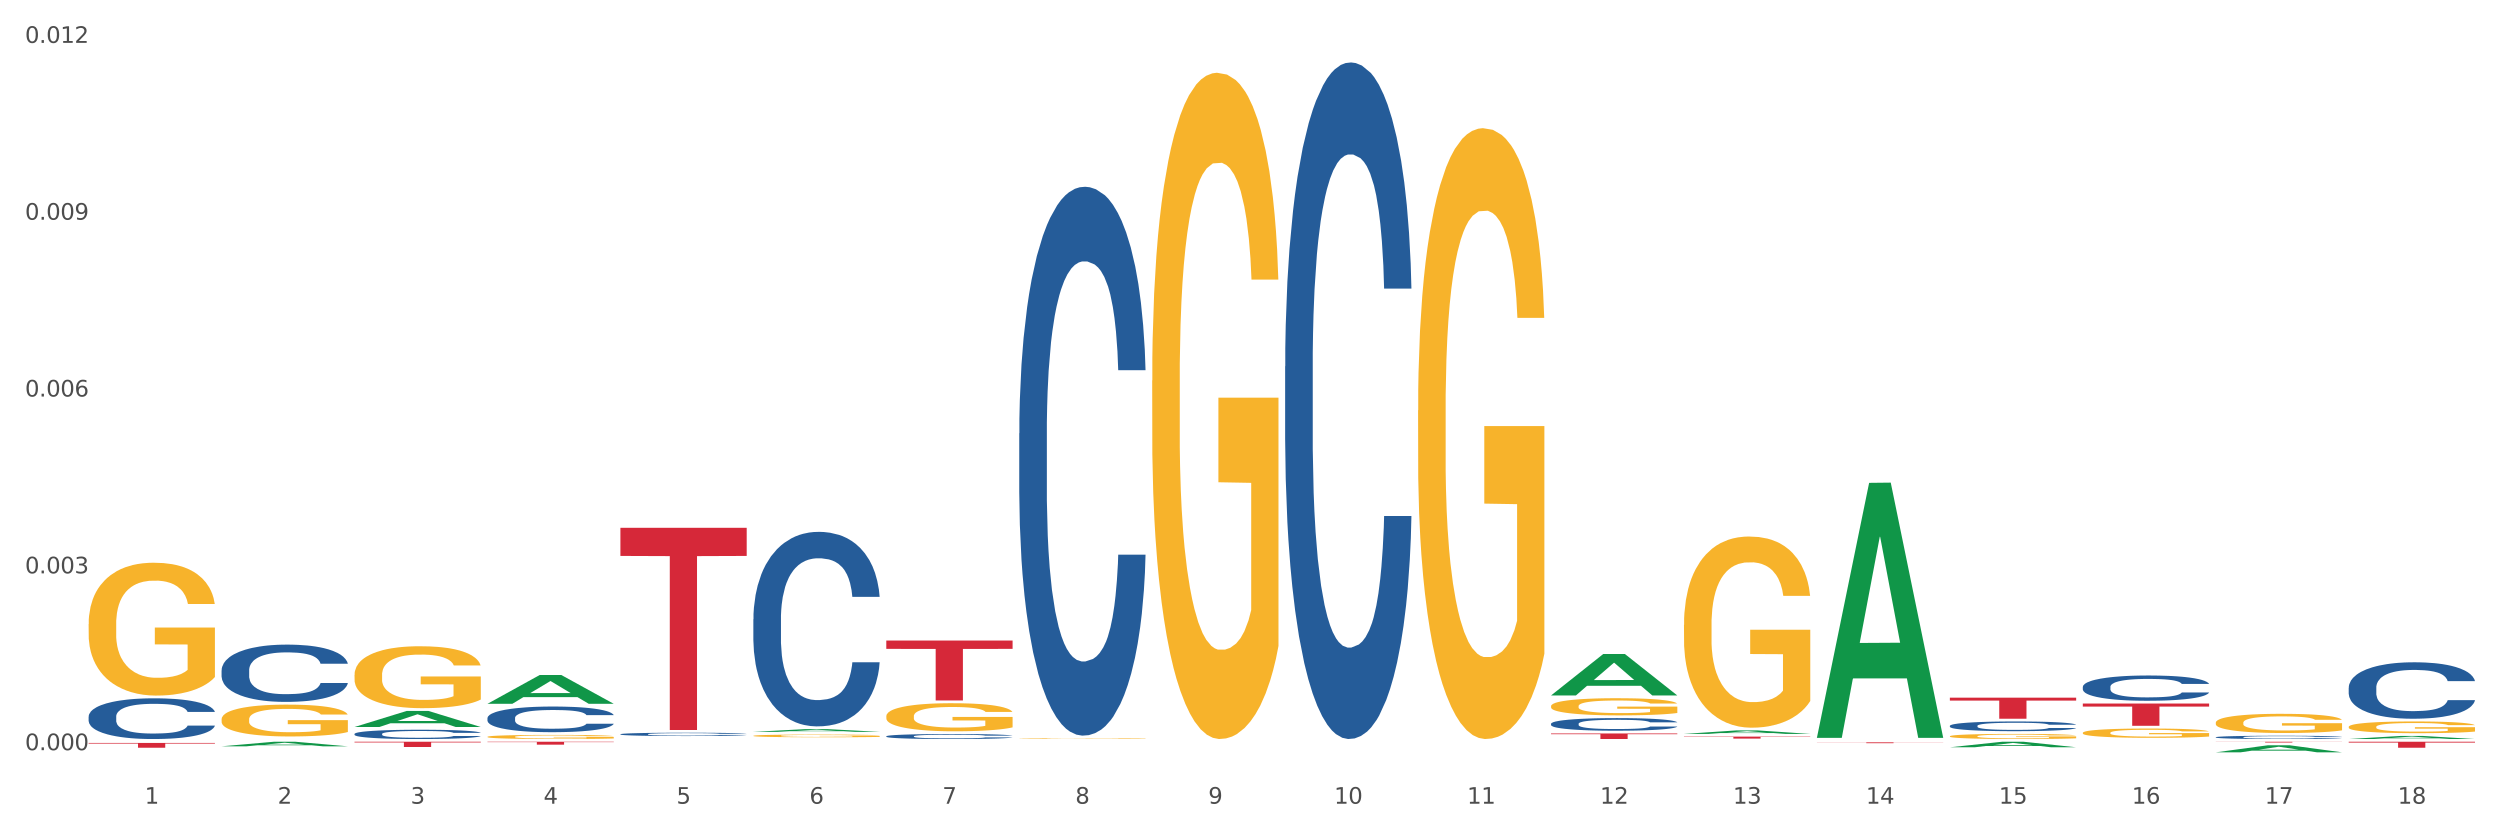 <?xml version="1.0" encoding="utf-8" standalone="no"?>
<!DOCTYPE svg PUBLIC "-//W3C//DTD SVG 1.1//EN"
  "http://www.w3.org/Graphics/SVG/1.1/DTD/svg11.dtd">
<svg xmlns:xlink="http://www.w3.org/1999/xlink" width="1080pt" height="360pt" viewBox="0 0 1080 360" xmlns="http://www.w3.org/2000/svg" version="1.1">
 <rect x="0" y="0" width="1080" height="360" fill="#333333" stroke="none"/>
 <defs>
  <style type="text/css">*{stroke-linejoin: round; stroke-linecap: butt}</style>
 </defs>
 <g id="figure_1">
  <g id="patch_1">
   <path d="M 0 360 
L 1080 360 
L 1080 0 
L 0 0 
z
" style="fill: #ffffff; stroke: #ffffff; stroke-linejoin: miter"/>
  </g>
  <g id="axes_1">
   <g id="matplotlib.axis_1">
    <g id="xtick_1">
     <g id="text_1">
      <!-- 1 -->
      <g style="fill: #4d4d4d" transform="translate(62.51 347.204) scale(0.096 -0.096)">
       <defs>
        <path id="DejaVuSans-31" d="M 794 531 
L 1825 531 
L 1825 4091 
L 703 3866 
L 703 4441 
L 1819 4666 
L 2450 4666 
L 2450 531 
L 3481 531 
L 3481 0 
L 794 0 
L 794 531 
z
" transform="scale(0.016)"/>
       </defs>
       <use xlink:href="#DejaVuSans-31"/>
      </g>
     </g>
    </g>
    <g id="xtick_2">
     <g id="text_2">
      <!-- 2 -->
      <g style="fill: #4d4d4d" transform="translate(119.942 347.204) scale(0.096 -0.096)">
       <defs>
        <path id="DejaVuSans-32" d="M 1228 531 
L 3431 531 
L 3431 0 
L 469 0 
L 469 531 
Q 828 903 1448 1529 
Q 2069 2156 2228 2338 
Q 2531 2678 2651 2914 
Q 2772 3150 2772 3378 
Q 2772 3750 2511 3984 
Q 2250 4219 1831 4219 
Q 1534 4219 1204 4116 
Q 875 4013 500 3803 
L 500 4441 
Q 881 4594 1212 4672 
Q 1544 4750 1819 4750 
Q 2544 4750 2975 4387 
Q 3406 4025 3406 3419 
Q 3406 3131 3298 2873 
Q 3191 2616 2906 2266 
Q 2828 2175 2409 1742 
Q 1991 1309 1228 531 
z
" transform="scale(0.016)"/>
       </defs>
       <use xlink:href="#DejaVuSans-32"/>
      </g>
     </g>
    </g>
    <g id="xtick_3">
     <g id="text_3">
      <!-- 3 -->
      <g style="fill: #4d4d4d" transform="translate(177.375 347.204) scale(0.096 -0.096)">
       <defs>
        <path id="DejaVuSans-33" d="M 2597 2516 
Q 3050 2419 3304 2112 
Q 3559 1806 3559 1356 
Q 3559 666 3084 287 
Q 2609 -91 1734 -91 
Q 1441 -91 1130 -33 
Q 819 25 488 141 
L 488 750 
Q 750 597 1062 519 
Q 1375 441 1716 441 
Q 2309 441 2620 675 
Q 2931 909 2931 1356 
Q 2931 1769 2642 2001 
Q 2353 2234 1838 2234 
L 1294 2234 
L 1294 2753 
L 1863 2753 
Q 2328 2753 2575 2939 
Q 2822 3125 2822 3475 
Q 2822 3834 2567 4026 
Q 2313 4219 1838 4219 
Q 1578 4219 1281 4162 
Q 984 4106 628 3988 
L 628 4550 
Q 988 4650 1302 4700 
Q 1616 4750 1894 4750 
Q 2613 4750 3031 4423 
Q 3450 4097 3450 3541 
Q 3450 3153 3228 2886 
Q 3006 2619 2597 2516 
z
" transform="scale(0.016)"/>
       </defs>
       <use xlink:href="#DejaVuSans-33"/>
      </g>
     </g>
    </g>
    <g id="xtick_4">
     <g id="text_4">
      <!-- 4 -->
      <g style="fill: #4d4d4d" transform="translate(234.808 347.204) scale(0.096 -0.096)">
       <defs>
        <path id="DejaVuSans-34" d="M 2419 4116 
L 825 1625 
L 2419 1625 
L 2419 4116 
z
M 2253 4666 
L 3047 4666 
L 3047 1625 
L 3713 1625 
L 3713 1100 
L 3047 1100 
L 3047 0 
L 2419 0 
L 2419 1100 
L 313 1100 
L 313 1709 
L 2253 4666 
z
" transform="scale(0.016)"/>
       </defs>
       <use xlink:href="#DejaVuSans-34"/>
      </g>
     </g>
    </g>
    <g id="xtick_5">
     <g id="text_5">
      <!-- 5 -->
      <g style="fill: #4d4d4d" transform="translate(292.24 347.204) scale(0.096 -0.096)">
       <defs>
        <path id="DejaVuSans-35" d="M 691 4666 
L 3169 4666 
L 3169 4134 
L 1269 4134 
L 1269 2991 
Q 1406 3038 1543 3061 
Q 1681 3084 1819 3084 
Q 2600 3084 3056 2656 
Q 3513 2228 3513 1497 
Q 3513 744 3044 326 
Q 2575 -91 1722 -91 
Q 1428 -91 1123 -41 
Q 819 9 494 109 
L 494 744 
Q 775 591 1075 516 
Q 1375 441 1709 441 
Q 2250 441 2565 725 
Q 2881 1009 2881 1497 
Q 2881 1984 2565 2268 
Q 2250 2553 1709 2553 
Q 1456 2553 1204 2497 
Q 953 2441 691 2322 
L 691 4666 
z
" transform="scale(0.016)"/>
       </defs>
       <use xlink:href="#DejaVuSans-35"/>
      </g>
     </g>
    </g>
    <g id="xtick_6">
     <g id="text_6">
      <!-- 6 -->
      <g style="fill: #4d4d4d" transform="translate(349.673 347.204) scale(0.096 -0.096)">
       <defs>
        <path id="DejaVuSans-36" d="M 2113 2584 
Q 1688 2584 1439 2293 
Q 1191 2003 1191 1497 
Q 1191 994 1439 701 
Q 1688 409 2113 409 
Q 2538 409 2786 701 
Q 3034 994 3034 1497 
Q 3034 2003 2786 2293 
Q 2538 2584 2113 2584 
z
M 3366 4563 
L 3366 3988 
Q 3128 4100 2886 4159 
Q 2644 4219 2406 4219 
Q 1781 4219 1451 3797 
Q 1122 3375 1075 2522 
Q 1259 2794 1537 2939 
Q 1816 3084 2150 3084 
Q 2853 3084 3261 2657 
Q 3669 2231 3669 1497 
Q 3669 778 3244 343 
Q 2819 -91 2113 -91 
Q 1303 -91 875 529 
Q 447 1150 447 2328 
Q 447 3434 972 4092 
Q 1497 4750 2381 4750 
Q 2619 4750 2861 4703 
Q 3103 4656 3366 4563 
z
" transform="scale(0.016)"/>
       </defs>
       <use xlink:href="#DejaVuSans-36"/>
      </g>
     </g>
    </g>
    <g id="xtick_7">
     <g id="text_7">
      <!-- 7 -->
      <g style="fill: #4d4d4d" transform="translate(407.106 347.204) scale(0.096 -0.096)">
       <defs>
        <path id="DejaVuSans-37" d="M 525 4666 
L 3525 4666 
L 3525 4397 
L 1831 0 
L 1172 0 
L 2766 4134 
L 525 4134 
L 525 4666 
z
" transform="scale(0.016)"/>
       </defs>
       <use xlink:href="#DejaVuSans-37"/>
      </g>
     </g>
    </g>
    <g id="xtick_8">
     <g id="text_8">
      <!-- 8 -->
      <g style="fill: #4d4d4d" transform="translate(464.538 347.204) scale(0.096 -0.096)">
       <defs>
        <path id="DejaVuSans-38" d="M 2034 2216 
Q 1584 2216 1326 1975 
Q 1069 1734 1069 1313 
Q 1069 891 1326 650 
Q 1584 409 2034 409 
Q 2484 409 2743 651 
Q 3003 894 3003 1313 
Q 3003 1734 2745 1975 
Q 2488 2216 2034 2216 
z
M 1403 2484 
Q 997 2584 770 2862 
Q 544 3141 544 3541 
Q 544 4100 942 4425 
Q 1341 4750 2034 4750 
Q 2731 4750 3128 4425 
Q 3525 4100 3525 3541 
Q 3525 3141 3298 2862 
Q 3072 2584 2669 2484 
Q 3125 2378 3379 2068 
Q 3634 1759 3634 1313 
Q 3634 634 3220 271 
Q 2806 -91 2034 -91 
Q 1263 -91 848 271 
Q 434 634 434 1313 
Q 434 1759 690 2068 
Q 947 2378 1403 2484 
z
M 1172 3481 
Q 1172 3119 1398 2916 
Q 1625 2713 2034 2713 
Q 2441 2713 2670 2916 
Q 2900 3119 2900 3481 
Q 2900 3844 2670 4047 
Q 2441 4250 2034 4250 
Q 1625 4250 1398 4047 
Q 1172 3844 1172 3481 
z
" transform="scale(0.016)"/>
       </defs>
       <use xlink:href="#DejaVuSans-38"/>
      </g>
     </g>
    </g>
    <g id="xtick_9">
     <g id="text_9">
      <!-- 9 -->
      <g style="fill: #4d4d4d" transform="translate(521.971 347.204) scale(0.096 -0.096)">
       <defs>
        <path id="DejaVuSans-39" d="M 703 97 
L 703 672 
Q 941 559 1184 500 
Q 1428 441 1663 441 
Q 2288 441 2617 861 
Q 2947 1281 2994 2138 
Q 2813 1869 2534 1725 
Q 2256 1581 1919 1581 
Q 1219 1581 811 2004 
Q 403 2428 403 3163 
Q 403 3881 828 4315 
Q 1253 4750 1959 4750 
Q 2769 4750 3195 4129 
Q 3622 3509 3622 2328 
Q 3622 1225 3098 567 
Q 2575 -91 1691 -91 
Q 1453 -91 1209 -44 
Q 966 3 703 97 
z
M 1959 2075 
Q 2384 2075 2632 2365 
Q 2881 2656 2881 3163 
Q 2881 3666 2632 3958 
Q 2384 4250 1959 4250 
Q 1534 4250 1286 3958 
Q 1038 3666 1038 3163 
Q 1038 2656 1286 2365 
Q 1534 2075 1959 2075 
z
" transform="scale(0.016)"/>
       </defs>
       <use xlink:href="#DejaVuSans-39"/>
      </g>
     </g>
    </g>
    <g id="xtick_10">
     <g id="text_10">
      <!-- 10 -->
      <g style="fill: #4d4d4d" transform="translate(576.35 347.204) scale(0.096 -0.096)">
       <defs>
        <path id="DejaVuSans-30" d="M 2034 4250 
Q 1547 4250 1301 3770 
Q 1056 3291 1056 2328 
Q 1056 1369 1301 889 
Q 1547 409 2034 409 
Q 2525 409 2770 889 
Q 3016 1369 3016 2328 
Q 3016 3291 2770 3770 
Q 2525 4250 2034 4250 
z
M 2034 4750 
Q 2819 4750 3233 4129 
Q 3647 3509 3647 2328 
Q 3647 1150 3233 529 
Q 2819 -91 2034 -91 
Q 1250 -91 836 529 
Q 422 1150 422 2328 
Q 422 3509 836 4129 
Q 1250 4750 2034 4750 
z
" transform="scale(0.016)"/>
       </defs>
       <use xlink:href="#DejaVuSans-31"/>
       <use xlink:href="#DejaVuSans-30" transform="translate(63.623 0)"/>
      </g>
     </g>
    </g>
    <g id="xtick_11">
     <g id="text_11">
      <!-- 11 -->
      <g style="fill: #4d4d4d" transform="translate(633.783 347.204) scale(0.096 -0.096)">
       <use xlink:href="#DejaVuSans-31"/>
       <use xlink:href="#DejaVuSans-31" transform="translate(63.623 0)"/>
      </g>
     </g>
    </g>
    <g id="xtick_12">
     <g id="text_12">
      <!-- 12 -->
      <g style="fill: #4d4d4d" transform="translate(691.215 347.204) scale(0.096 -0.096)">
       <use xlink:href="#DejaVuSans-31"/>
       <use xlink:href="#DejaVuSans-32" transform="translate(63.623 0)"/>
      </g>
     </g>
    </g>
    <g id="xtick_13">
     <g id="text_13">
      <!-- 13 -->
      <g style="fill: #4d4d4d" transform="translate(748.648 347.204) scale(0.096 -0.096)">
       <use xlink:href="#DejaVuSans-31"/>
       <use xlink:href="#DejaVuSans-33" transform="translate(63.623 0)"/>
      </g>
     </g>
    </g>
    <g id="xtick_14">
     <g id="text_14">
      <!-- 14 -->
      <g style="fill: #4d4d4d" transform="translate(806.081 347.204) scale(0.096 -0.096)">
       <use xlink:href="#DejaVuSans-31"/>
       <use xlink:href="#DejaVuSans-34" transform="translate(63.623 0)"/>
      </g>
     </g>
    </g>
    <g id="xtick_15">
     <g id="text_15">
      <!-- 15 -->
      <g style="fill: #4d4d4d" transform="translate(863.513 347.204) scale(0.096 -0.096)">
       <use xlink:href="#DejaVuSans-31"/>
       <use xlink:href="#DejaVuSans-35" transform="translate(63.623 0)"/>
      </g>
     </g>
    </g>
    <g id="xtick_16">
     <g id="text_16">
      <!-- 16 -->
      <g style="fill: #4d4d4d" transform="translate(920.946 347.204) scale(0.096 -0.096)">
       <use xlink:href="#DejaVuSans-31"/>
       <use xlink:href="#DejaVuSans-36" transform="translate(63.623 0)"/>
      </g>
     </g>
    </g>
    <g id="xtick_17">
     <g id="text_17">
      <!-- 17 -->
      <g style="fill: #4d4d4d" transform="translate(978.379 347.204) scale(0.096 -0.096)">
       <use xlink:href="#DejaVuSans-31"/>
       <use xlink:href="#DejaVuSans-37" transform="translate(63.623 0)"/>
      </g>
     </g>
    </g>
    <g id="xtick_18">
     <g id="text_18">
      <!-- 18 -->
      <g style="fill: #4d4d4d" transform="translate(1035.811 347.204) scale(0.096 -0.096)">
       <use xlink:href="#DejaVuSans-31"/>
       <use xlink:href="#DejaVuSans-38" transform="translate(63.623 0)"/>
      </g>
     </g>
    </g>
    <g id="xtick_19"/>
    <g id="xtick_20"/>
    <g id="xtick_21"/>
    <g id="xtick_22"/>
    <g id="xtick_23"/>
    <g id="xtick_24"/>
    <g id="xtick_25"/>
    <g id="xtick_26"/>
    <g id="xtick_27"/>
    <g id="xtick_28"/>
    <g id="xtick_29"/>
    <g id="xtick_30"/>
    <g id="xtick_31"/>
    <g id="xtick_32"/>
    <g id="xtick_33"/>
    <g id="xtick_34"/>
    <g id="xtick_35"/>
   </g>
   <g id="matplotlib.axis_2">
    <g id="ytick_1">
     <g id="text_19">
      <!-- 0.000 -->
      <g style="fill: #4d4d4d" transform="translate(10.8 324.083) scale(0.096 -0.096)">
       <defs>
        <path id="DejaVuSans-2e" d="M 684 794 
L 1344 794 
L 1344 0 
L 684 0 
L 684 794 
z
" transform="scale(0.016)"/>
       </defs>
       <use xlink:href="#DejaVuSans-30"/>
       <use xlink:href="#DejaVuSans-2e" transform="translate(63.623 0)"/>
       <use xlink:href="#DejaVuSans-30" transform="translate(95.41 0)"/>
       <use xlink:href="#DejaVuSans-30" transform="translate(159.033 0)"/>
       <use xlink:href="#DejaVuSans-30" transform="translate(222.656 0)"/>
      </g>
     </g>
    </g>
    <g id="ytick_2">
     <g id="text_20">
      <!-- 0.003 -->
      <g style="fill: #4d4d4d" transform="translate(10.8 247.695) scale(0.096 -0.096)">
       <use xlink:href="#DejaVuSans-30"/>
       <use xlink:href="#DejaVuSans-2e" transform="translate(63.623 0)"/>
       <use xlink:href="#DejaVuSans-30" transform="translate(95.41 0)"/>
       <use xlink:href="#DejaVuSans-30" transform="translate(159.033 0)"/>
       <use xlink:href="#DejaVuSans-33" transform="translate(222.656 0)"/>
      </g>
     </g>
    </g>
    <g id="ytick_3">
     <g id="text_21">
      <!-- 0.006 -->
      <g style="fill: #4d4d4d" transform="translate(10.8 171.306) scale(0.096 -0.096)">
       <use xlink:href="#DejaVuSans-30"/>
       <use xlink:href="#DejaVuSans-2e" transform="translate(63.623 0)"/>
       <use xlink:href="#DejaVuSans-30" transform="translate(95.41 0)"/>
       <use xlink:href="#DejaVuSans-30" transform="translate(159.033 0)"/>
       <use xlink:href="#DejaVuSans-36" transform="translate(222.656 0)"/>
      </g>
     </g>
    </g>
    <g id="ytick_4">
     <g id="text_22">
      <!-- 0.009 -->
      <g style="fill: #4d4d4d" transform="translate(10.8 94.917) scale(0.096 -0.096)">
       <use xlink:href="#DejaVuSans-30"/>
       <use xlink:href="#DejaVuSans-2e" transform="translate(63.623 0)"/>
       <use xlink:href="#DejaVuSans-30" transform="translate(95.41 0)"/>
       <use xlink:href="#DejaVuSans-30" transform="translate(159.033 0)"/>
       <use xlink:href="#DejaVuSans-39" transform="translate(222.656 0)"/>
      </g>
     </g>
    </g>
    <g id="ytick_5">
     <g id="text_23">
      <!-- 0.012 -->
      <g style="fill: #4d4d4d" transform="translate(10.8 18.528) scale(0.096 -0.096)">
       <use xlink:href="#DejaVuSans-30"/>
       <use xlink:href="#DejaVuSans-2e" transform="translate(63.623 0)"/>
       <use xlink:href="#DejaVuSans-30" transform="translate(95.41 0)"/>
       <use xlink:href="#DejaVuSans-31" transform="translate(159.033 0)"/>
       <use xlink:href="#DejaVuSans-32" transform="translate(222.656 0)"/>
      </g>
     </g>
    </g>
    <g id="ytick_6"/>
    <g id="ytick_7"/>
    <g id="ytick_8"/>
    <g id="ytick_9"/>
   </g>
   <g id="PolyCollection_1">
    <path d="M 95.716 322.407 
L 95.772 322.405 
L 118.271 320.438 
L 127.609 320.436 
L 150.277 322.411 
L 139.477 322.411 
L 134.583 321.951 
L 111.353 321.951 
L 111.184 321.958 
L 106.459 322.411 
L 95.716 322.411 
L 95.716 322.407 
L 114.278 321.676 
L 131.659 321.675 
L 123.052 320.857 
L 122.94 320.853 
L 122.827 320.859 
L 114.221 321.675 
L 114.278 321.676 
L 95.716 322.407 
z
" clip-path="url(#pde625304ab)" style="fill: #109648"/>
    <path d="M 38.283 269.619 
L 38.347 269.567 
L 38.347 267.679 
L 38.476 266.054 
L 39.12 262.123 
L 40.087 258.873 
L 40.795 257.143 
L 41.504 255.727 
L 42.341 254.312 
L 43.372 252.844 
L 45.24 250.695 
L 46.4 249.594 
L 47.817 248.441 
L 50.393 246.763 
L 52.261 245.819 
L 54.194 245.033 
L 57.35 244.09 
L 59.412 243.67 
L 61.602 243.356 
L 64.243 243.146 
L 66.24 243.094 
L 70.62 243.251 
L 74.356 243.723 
L 76.16 244.09 
L 78.479 244.719 
L 79.703 245.138 
L 81.7 245.977 
L 83.761 247.078 
L 85.178 248.021 
L 87.304 249.804 
L 88.915 251.586 
L 90.396 253.788 
L 91.169 255.308 
L 91.749 256.723 
L 92.264 258.348 
L 92.78 260.917 
L 81.185 260.917 
L 80.734 259.082 
L 80.025 257.352 
L 78.994 255.675 
L 78.093 254.626 
L 76.547 253.316 
L 75.129 252.477 
L 73.648 251.848 
L 71.844 251.324 
L 70.427 251.062 
L 68.43 250.852 
L 64.501 250.904 
L 61.86 251.324 
L 60.056 251.848 
L 58.896 252.32 
L 57.866 252.844 
L 56.706 253.578 
L 55.353 254.679 
L 54.387 255.675 
L 53.421 256.933 
L 52.648 258.191 
L 51.939 259.659 
L 51.36 261.232 
L 50.909 262.857 
L 50.522 264.849 
L 50.2 268.151 
L 50.2 275.333 
L 50.329 276.958 
L 50.651 279.107 
L 51.038 280.732 
L 51.682 282.672 
L 52.261 283.983 
L 53.357 285.87 
L 54.58 287.442 
L 55.547 288.438 
L 56.513 289.277 
L 58.188 290.43 
L 60.056 291.374 
L 61.666 291.951 
L 63.856 292.475 
L 65.338 292.685 
L 66.626 292.789 
L 69.783 292.789 
L 72.037 292.632 
L 74.55 292.265 
L 76.482 291.793 
L 78.093 291.217 
L 79.896 290.273 
L 81.056 289.382 
L 81.056 278.426 
L 66.884 278.373 
L 66.884 271.087 
L 92.844 271.087 
L 92.844 292.475 
L 91.749 293.576 
L 90.525 294.572 
L 89.237 295.463 
L 87.304 296.564 
L 84.985 297.612 
L 82.924 298.346 
L 80.734 298.975 
L 78.157 299.552 
L 74.807 300.076 
L 72.746 300.286 
L 70.169 300.443 
L 67.142 300.495 
L 64.501 300.391 
L 61.924 300.129 
L 59.218 299.657 
L 56.577 298.975 
L 54.58 298.294 
L 52.584 297.455 
L 50.458 296.354 
L 48.783 295.306 
L 47.495 294.362 
L 46.077 293.156 
L 44.531 291.584 
L 43.372 290.168 
L 42.341 288.701 
L 41.246 286.813 
L 40.473 285.188 
L 39.7 283.144 
L 39.249 281.624 
L 38.734 279.265 
L 38.347 275.962 
L 38.283 269.619 
z
" clip-path="url(#pde625304ab)" style="fill: #f7b32b"/>
    <path d="M 784.908 320.683 
L 839.469 320.683 
L 839.469 320.737 
L 818.007 320.738 
L 818.007 321.074 
L 806.241 321.074 
L 806.241 320.738 
L 784.908 320.737 
L 784.908 320.683 
L 784.908 320.683 
z
" clip-path="url(#pde625304ab)" style="fill: #d62839"/>
    <path d="M 727.475 318.224 
L 782.036 318.224 
L 782.036 318.342 
L 760.574 318.343 
L 760.574 319.077 
L 748.809 319.077 
L 748.809 318.343 
L 727.475 318.342 
L 727.475 318.224 
L 727.475 318.224 
z
" clip-path="url(#pde625304ab)" style="fill: #d62839"/>
    <path d="M 670.043 316.849 
L 724.604 316.849 
L 724.604 317.184 
L 703.141 317.186 
L 703.141 319.262 
L 691.376 319.262 
L 691.376 317.186 
L 670.043 317.184 
L 670.043 316.851 
L 670.043 316.849 
z
" clip-path="url(#pde625304ab)" style="fill: #d62839"/>
    <path d="M 382.879 276.72 
L 437.44 276.72 
L 437.44 280.318 
L 415.978 280.343 
L 415.978 302.615 
L 404.212 302.615 
L 404.212 280.343 
L 382.879 280.318 
L 382.879 276.744 
L 382.879 276.72 
z
" clip-path="url(#pde625304ab)" style="fill: #d62839"/>
    <path d="M 268.014 228.023 
L 322.575 228.023 
L 322.575 240.16 
L 301.112 240.242 
L 301.112 315.358 
L 289.347 315.358 
L 289.347 240.242 
L 268.014 240.16 
L 268.014 228.105 
L 268.014 228.023 
z
" clip-path="url(#pde625304ab)" style="fill: #d62839"/>
    <path d="M 1014.639 297.064 
L 1014.703 297.042 
L 1014.703 296.418 
L 1014.897 295.572 
L 1015.606 294.012 
L 1016.509 292.832 
L 1018.057 291.451 
L 1018.895 290.872 
L 1019.992 290.226 
L 1022.249 289.179 
L 1024.829 288.288 
L 1026.635 287.798 
L 1027.989 287.486 
L 1031.02 286.929 
L 1032.761 286.684 
L 1034.567 286.484 
L 1036.115 286.35 
L 1038.695 286.194 
L 1040.759 286.127 
L 1043.145 286.105 
L 1045.144 286.127 
L 1047.788 286.216 
L 1051.658 286.484 
L 1053.141 286.64 
L 1055.141 286.907 
L 1057.204 287.263 
L 1058.881 287.62 
L 1060.816 288.132 
L 1062.815 288.8 
L 1064.75 289.647 
L 1066.104 290.426 
L 1067.201 291.25 
L 1068.168 292.253 
L 1068.878 293.344 
L 1069.2 294.258 
L 1057.398 294.258 
L 1057.075 293.433 
L 1056.43 292.542 
L 1055.785 291.941 
L 1055.076 291.451 
L 1053.98 290.894 
L 1053.012 290.538 
L 1051.4 290.114 
L 1049.917 289.847 
L 1048.691 289.691 
L 1047.208 289.558 
L 1044.048 289.424 
L 1041.79 289.424 
L 1040.372 289.469 
L 1038.63 289.58 
L 1037.147 289.736 
L 1035.406 290.003 
L 1034.051 290.293 
L 1032.697 290.671 
L 1031.923 290.939 
L 1030.762 291.429 
L 1029.988 291.83 
L 1028.956 292.52 
L 1028.376 293.01 
L 1027.344 294.28 
L 1026.893 295.215 
L 1026.699 295.861 
L 1026.57 296.574 
L 1026.57 300.049 
L 1026.957 301.608 
L 1027.28 302.276 
L 1027.796 303.034 
L 1028.763 304.014 
L 1030.182 304.971 
L 1031.665 305.662 
L 1032.89 306.085 
L 1034.051 306.397 
L 1035.212 306.642 
L 1036.631 306.865 
L 1037.792 306.998 
L 1039.533 307.132 
L 1041.597 307.199 
L 1043.209 307.199 
L 1046.498 307.088 
L 1047.982 306.976 
L 1049.401 306.82 
L 1050.948 306.575 
L 1052.174 306.308 
L 1052.883 306.107 
L 1054.044 305.684 
L 1054.947 305.239 
L 1055.721 304.726 
L 1056.237 304.281 
L 1056.817 303.613 
L 1057.269 302.855 
L 1057.398 302.454 
L 1069.2 302.454 
L 1068.942 303.256 
L 1068.491 304.036 
L 1067.588 305.083 
L 1066.878 305.684 
L 1065.782 306.419 
L 1064.621 307.043 
L 1063.009 307.733 
L 1061.525 308.246 
L 1059.978 308.691 
L 1058.301 309.092 
L 1055.27 309.649 
L 1054.173 309.805 
L 1051.851 310.072 
L 1050.046 310.228 
L 1047.401 310.384 
L 1044.693 310.473 
L 1041.855 310.495 
L 1039.34 310.451 
L 1036.567 310.317 
L 1034.825 310.184 
L 1032.89 309.983 
L 1030.633 309.671 
L 1028.505 309.293 
L 1026.506 308.847 
L 1024.635 308.335 
L 1022.894 307.756 
L 1020.637 306.798 
L 1018.96 305.862 
L 1017.735 304.994 
L 1016.896 304.259 
L 1016.058 303.323 
L 1015.606 302.677 
L 1014.897 301.118 
L 1014.639 299.67 
L 1014.639 297.064 
z
" clip-path="url(#pde625304ab)" style="fill: #255c99"/>
    <path d="M 210.581 320.436 
L 265.142 320.436 
L 265.142 320.61 
L 243.68 320.612 
L 243.68 321.691 
L 231.914 321.691 
L 231.914 320.612 
L 210.581 320.61 
L 210.581 320.437 
L 210.581 320.436 
z
" clip-path="url(#pde625304ab)" style="fill: #d62839"/>
    <path d="M 1014.639 314.013 
L 1014.703 314.008 
L 1014.703 313.841 
L 1014.832 313.698 
L 1015.476 313.35 
L 1016.443 313.063 
L 1017.151 312.91 
L 1017.86 312.785 
L 1018.697 312.66 
L 1019.728 312.531 
L 1021.596 312.341 
L 1022.755 312.244 
L 1024.173 312.142 
L 1026.749 311.994 
L 1028.617 311.91 
L 1030.55 311.841 
L 1033.706 311.757 
L 1035.768 311.72 
L 1037.958 311.692 
L 1040.599 311.674 
L 1042.596 311.669 
L 1046.976 311.683 
L 1050.712 311.725 
L 1052.516 311.757 
L 1054.835 311.813 
L 1056.059 311.85 
L 1058.056 311.924 
L 1060.117 312.021 
L 1061.534 312.105 
L 1063.66 312.262 
L 1065.271 312.42 
L 1066.752 312.614 
L 1067.525 312.748 
L 1068.105 312.873 
L 1068.62 313.017 
L 1069.136 313.244 
L 1057.541 313.244 
L 1057.09 313.082 
L 1056.381 312.929 
L 1055.35 312.781 
L 1054.449 312.688 
L 1052.903 312.572 
L 1051.485 312.498 
L 1050.004 312.443 
L 1048.2 312.396 
L 1046.783 312.373 
L 1044.786 312.355 
L 1040.857 312.359 
L 1038.215 312.396 
L 1036.412 312.443 
L 1035.252 312.484 
L 1034.222 312.531 
L 1033.062 312.596 
L 1031.709 312.693 
L 1030.743 312.781 
L 1029.777 312.892 
L 1029.004 313.003 
L 1028.295 313.133 
L 1027.716 313.272 
L 1027.265 313.415 
L 1026.878 313.591 
L 1026.556 313.883 
L 1026.556 314.517 
L 1026.685 314.661 
L 1027.007 314.851 
L 1027.393 314.995 
L 1028.038 315.166 
L 1028.617 315.282 
L 1029.712 315.448 
L 1030.936 315.587 
L 1031.903 315.675 
L 1032.869 315.749 
L 1034.544 315.851 
L 1036.412 315.935 
L 1038.022 315.986 
L 1040.212 316.032 
L 1041.694 316.05 
L 1042.982 316.06 
L 1046.139 316.06 
L 1048.393 316.046 
L 1050.906 316.013 
L 1052.838 315.972 
L 1054.449 315.921 
L 1056.252 315.837 
L 1057.412 315.759 
L 1057.412 314.791 
L 1043.24 314.786 
L 1043.24 314.142 
L 1069.2 314.142 
L 1069.2 316.032 
L 1068.105 316.129 
L 1066.881 316.217 
L 1065.593 316.296 
L 1063.66 316.393 
L 1061.341 316.486 
L 1059.28 316.551 
L 1057.09 316.606 
L 1054.513 316.657 
L 1051.163 316.703 
L 1049.102 316.722 
L 1046.525 316.736 
L 1043.498 316.74 
L 1040.857 316.731 
L 1038.28 316.708 
L 1035.574 316.666 
L 1032.933 316.606 
L 1030.936 316.546 
L 1028.939 316.472 
L 1026.814 316.375 
L 1025.139 316.282 
L 1023.851 316.199 
L 1022.433 316.092 
L 1020.887 315.953 
L 1019.728 315.828 
L 1018.697 315.698 
L 1017.602 315.532 
L 1016.829 315.388 
L 1016.056 315.208 
L 1015.605 315.073 
L 1015.09 314.865 
L 1014.703 314.573 
L 1014.639 314.013 
z
" clip-path="url(#pde625304ab)" style="fill: #f7b32b"/>
    <path d="M 957.206 312.203 
L 957.271 312.196 
L 957.271 311.923 
L 957.399 311.688 
L 958.044 311.12 
L 959.01 310.65 
L 959.718 310.4 
L 960.427 310.195 
L 961.264 309.99 
L 962.295 309.778 
L 964.163 309.468 
L 965.323 309.308 
L 966.74 309.142 
L 969.317 308.899 
L 971.185 308.763 
L 973.117 308.649 
L 976.274 308.513 
L 978.335 308.452 
L 980.525 308.407 
L 983.166 308.376 
L 985.163 308.369 
L 989.543 308.391 
L 993.28 308.46 
L 995.083 308.513 
L 997.402 308.604 
L 998.626 308.664 
L 1000.623 308.786 
L 1002.685 308.945 
L 1004.102 309.081 
L 1006.227 309.339 
L 1007.838 309.596 
L 1009.319 309.915 
L 1010.092 310.134 
L 1010.672 310.339 
L 1011.188 310.574 
L 1011.703 310.945 
L 1000.108 310.945 
L 999.657 310.68 
L 998.948 310.43 
L 997.918 310.187 
L 997.016 310.036 
L 995.47 309.846 
L 994.053 309.725 
L 992.571 309.634 
L 990.767 309.558 
L 989.35 309.521 
L 987.353 309.49 
L 983.424 309.498 
L 980.783 309.558 
L 978.979 309.634 
L 977.82 309.702 
L 976.789 309.778 
L 975.629 309.884 
L 974.277 310.043 
L 973.31 310.187 
L 972.344 310.369 
L 971.571 310.551 
L 970.863 310.763 
L 970.283 310.991 
L 969.832 311.226 
L 969.445 311.514 
L 969.123 311.991 
L 969.123 313.029 
L 969.252 313.264 
L 969.574 313.575 
L 969.961 313.81 
L 970.605 314.09 
L 971.185 314.28 
L 972.28 314.552 
L 973.504 314.78 
L 974.47 314.924 
L 975.436 315.045 
L 977.111 315.212 
L 978.979 315.348 
L 980.59 315.431 
L 982.78 315.507 
L 984.261 315.538 
L 985.55 315.553 
L 988.706 315.553 
L 990.961 315.53 
L 993.473 315.477 
L 995.405 315.409 
L 997.016 315.325 
L 998.82 315.189 
L 999.979 315.06 
L 999.979 313.476 
L 985.807 313.469 
L 985.807 312.415 
L 1011.767 312.415 
L 1011.767 315.507 
L 1010.672 315.666 
L 1009.448 315.81 
L 1008.16 315.939 
L 1006.227 316.098 
L 1003.908 316.25 
L 1001.847 316.356 
L 999.657 316.447 
L 997.08 316.53 
L 993.731 316.606 
L 991.669 316.636 
L 989.093 316.659 
L 986.065 316.667 
L 983.424 316.652 
L 980.847 316.614 
L 978.142 316.545 
L 975.501 316.447 
L 973.504 316.348 
L 971.507 316.227 
L 969.381 316.068 
L 967.706 315.916 
L 966.418 315.78 
L 965.001 315.606 
L 963.455 315.378 
L 962.295 315.174 
L 961.264 314.962 
L 960.169 314.689 
L 959.396 314.454 
L 958.623 314.158 
L 958.172 313.939 
L 957.657 313.598 
L 957.271 313.12 
L 957.206 312.203 
z
" clip-path="url(#pde625304ab)" style="fill: #f7b32b"/>
    <path d="M 899.774 316.582 
L 899.838 316.578 
L 899.838 316.446 
L 899.967 316.333 
L 900.611 316.058 
L 901.577 315.83 
L 902.286 315.709 
L 902.994 315.61 
L 903.832 315.511 
L 904.862 315.408 
L 906.731 315.258 
L 907.89 315.181 
L 909.307 315.1 
L 911.884 314.983 
L 913.752 314.917 
L 915.684 314.862 
L 918.841 314.796 
L 920.902 314.767 
L 923.092 314.745 
L 925.734 314.73 
L 927.73 314.726 
L 932.111 314.737 
L 935.847 314.77 
L 937.651 314.796 
L 939.97 314.84 
L 941.194 314.869 
L 943.19 314.928 
L 945.252 315.005 
L 946.669 315.071 
L 948.795 315.196 
L 950.405 315.32 
L 951.887 315.474 
L 952.66 315.581 
L 953.24 315.68 
L 953.755 315.794 
L 954.27 315.973 
L 942.675 315.973 
L 942.224 315.845 
L 941.516 315.724 
L 940.485 315.607 
L 939.583 315.533 
L 938.037 315.441 
L 936.62 315.383 
L 935.138 315.339 
L 933.335 315.302 
L 931.918 315.284 
L 929.921 315.269 
L 925.991 315.273 
L 923.35 315.302 
L 921.546 315.339 
L 920.387 315.372 
L 919.356 315.408 
L 918.197 315.46 
L 916.844 315.537 
L 915.878 315.607 
L 914.911 315.695 
L 914.138 315.783 
L 913.43 315.885 
L 912.85 315.995 
L 912.399 316.109 
L 912.013 316.248 
L 911.691 316.479 
L 911.691 316.982 
L 911.819 317.095 
L 912.142 317.246 
L 912.528 317.359 
L 913.172 317.495 
L 913.752 317.587 
L 914.847 317.719 
L 916.071 317.829 
L 917.037 317.898 
L 918.003 317.957 
L 919.678 318.038 
L 921.546 318.104 
L 923.157 318.144 
L 925.347 318.181 
L 926.829 318.195 
L 928.117 318.203 
L 931.273 318.203 
L 933.528 318.192 
L 936.04 318.166 
L 937.973 318.133 
L 939.583 318.093 
L 941.387 318.027 
L 942.546 317.964 
L 942.546 317.198 
L 928.375 317.194 
L 928.375 316.685 
L 954.335 316.685 
L 954.335 318.181 
L 953.24 318.258 
L 952.016 318.327 
L 950.727 318.39 
L 948.795 318.467 
L 946.476 318.54 
L 944.414 318.591 
L 942.224 318.635 
L 939.648 318.676 
L 936.298 318.712 
L 934.237 318.727 
L 931.66 318.738 
L 928.632 318.742 
L 925.991 318.734 
L 923.415 318.716 
L 920.709 318.683 
L 918.068 318.635 
L 916.071 318.588 
L 914.074 318.529 
L 911.948 318.452 
L 910.273 318.379 
L 908.985 318.313 
L 907.568 318.228 
L 906.022 318.118 
L 904.862 318.019 
L 903.832 317.917 
L 902.737 317.785 
L 901.964 317.671 
L 901.191 317.528 
L 900.74 317.422 
L 900.224 317.257 
L 899.838 317.026 
L 899.774 316.582 
z
" clip-path="url(#pde625304ab)" style="fill: #f7b32b"/>
    <path d="M 842.341 318.07 
L 842.405 318.068 
L 842.405 317.996 
L 842.534 317.933 
L 843.178 317.781 
L 844.144 317.656 
L 844.853 317.589 
L 845.562 317.534 
L 846.399 317.48 
L 847.43 317.423 
L 849.298 317.34 
L 850.457 317.297 
L 851.875 317.253 
L 854.451 317.188 
L 856.319 317.152 
L 858.252 317.121 
L 861.408 317.085 
L 863.47 317.069 
L 865.66 317.057 
L 868.301 317.049 
L 870.298 317.047 
L 874.678 317.053 
L 878.414 317.071 
L 880.218 317.085 
L 882.537 317.109 
L 883.761 317.125 
L 885.758 317.158 
L 887.819 317.2 
L 889.236 317.237 
L 891.362 317.306 
L 892.972 317.374 
L 894.454 317.459 
L 895.227 317.518 
L 895.807 317.573 
L 896.322 317.635 
L 896.837 317.735 
L 885.242 317.735 
L 884.792 317.664 
L 884.083 317.597 
L 883.052 317.532 
L 882.15 317.492 
L 880.604 317.441 
L 879.187 317.409 
L 877.706 317.384 
L 875.902 317.364 
L 874.485 317.354 
L 872.488 317.346 
L 868.558 317.348 
L 865.917 317.364 
L 864.114 317.384 
L 862.954 317.403 
L 861.924 317.423 
L 860.764 317.451 
L 859.411 317.494 
L 858.445 317.532 
L 857.479 317.581 
L 856.706 317.629 
L 855.997 317.686 
L 855.417 317.747 
L 854.967 317.809 
L 854.58 317.886 
L 854.258 318.014 
L 854.258 318.291 
L 854.387 318.354 
L 854.709 318.437 
L 855.095 318.499 
L 855.74 318.574 
L 856.319 318.625 
L 857.414 318.698 
L 858.638 318.758 
L 859.605 318.797 
L 860.571 318.829 
L 862.246 318.874 
L 864.114 318.91 
L 865.724 318.932 
L 867.914 318.953 
L 869.396 318.961 
L 870.684 318.965 
L 873.841 318.965 
L 876.095 318.959 
L 878.608 318.945 
L 880.54 318.926 
L 882.15 318.904 
L 883.954 318.868 
L 885.114 318.833 
L 885.114 318.41 
L 870.942 318.408 
L 870.942 318.127 
L 896.902 318.127 
L 896.902 318.953 
L 895.807 318.995 
L 894.583 319.034 
L 893.295 319.068 
L 891.362 319.111 
L 889.043 319.151 
L 886.982 319.179 
L 884.792 319.204 
L 882.215 319.226 
L 878.865 319.246 
L 876.804 319.254 
L 874.227 319.26 
L 871.2 319.262 
L 868.558 319.258 
L 865.982 319.248 
L 863.276 319.23 
L 860.635 319.204 
L 858.638 319.177 
L 856.641 319.145 
L 854.516 319.102 
L 852.841 319.062 
L 851.552 319.026 
L 850.135 318.979 
L 848.589 318.918 
L 847.43 318.864 
L 846.399 318.807 
L 845.304 318.734 
L 844.531 318.671 
L 843.758 318.593 
L 843.307 318.534 
L 842.792 318.443 
L 842.405 318.315 
L 842.341 318.07 
z
" clip-path="url(#pde625304ab)" style="fill: #f7b32b"/>
    <path d="M 727.475 269.939 
L 727.54 269.864 
L 727.54 267.148 
L 727.669 264.81 
L 728.313 259.153 
L 729.279 254.476 
L 729.988 251.987 
L 730.696 249.95 
L 731.534 247.914 
L 732.564 245.802 
L 734.432 242.709 
L 735.592 241.125 
L 737.009 239.465 
L 739.586 237.052 
L 741.454 235.694 
L 743.386 234.562 
L 746.543 233.205 
L 748.604 232.601 
L 750.794 232.149 
L 753.435 231.847 
L 755.432 231.772 
L 759.813 231.998 
L 763.549 232.677 
L 765.353 233.205 
L 767.672 234.11 
L 768.895 234.713 
L 770.892 235.92 
L 772.954 237.504 
L 774.371 238.862 
L 776.497 241.427 
L 778.107 243.991 
L 779.589 247.159 
L 780.362 249.347 
L 780.941 251.383 
L 781.457 253.722 
L 781.972 257.418 
L 770.377 257.418 
L 769.926 254.778 
L 769.218 252.289 
L 768.187 249.875 
L 767.285 248.366 
L 765.739 246.48 
L 764.322 245.274 
L 762.84 244.368 
L 761.037 243.614 
L 759.619 243.237 
L 757.623 242.935 
L 753.693 243.011 
L 751.052 243.614 
L 749.248 244.368 
L 748.089 245.047 
L 747.058 245.802 
L 745.899 246.858 
L 744.546 248.442 
L 743.58 249.875 
L 742.613 251.685 
L 741.84 253.496 
L 741.132 255.608 
L 740.552 257.871 
L 740.101 260.209 
L 739.715 263.075 
L 739.393 267.827 
L 739.393 278.161 
L 739.521 280.5 
L 739.843 283.592 
L 740.23 285.931 
L 740.874 288.722 
L 741.454 290.607 
L 742.549 293.323 
L 743.773 295.586 
L 744.739 297.019 
L 745.705 298.226 
L 747.38 299.885 
L 749.248 301.243 
L 750.859 302.073 
L 753.049 302.827 
L 754.53 303.129 
L 755.819 303.28 
L 758.975 303.28 
L 761.23 303.053 
L 763.742 302.525 
L 765.675 301.847 
L 767.285 301.017 
L 769.089 299.659 
L 770.248 298.377 
L 770.248 282.612 
L 756.077 282.536 
L 756.077 272.051 
L 782.036 272.051 
L 782.036 302.827 
L 780.941 304.411 
L 779.717 305.844 
L 778.429 307.127 
L 776.497 308.711 
L 774.178 310.219 
L 772.116 311.275 
L 769.926 312.181 
L 767.349 313.01 
L 764 313.765 
L 761.938 314.066 
L 759.362 314.293 
L 756.334 314.368 
L 753.693 314.217 
L 751.116 313.84 
L 748.411 313.161 
L 745.77 312.181 
L 743.773 311.2 
L 741.776 309.993 
L 739.65 308.409 
L 737.975 306.9 
L 736.687 305.543 
L 735.27 303.808 
L 733.724 301.545 
L 732.564 299.508 
L 731.534 297.396 
L 730.439 294.681 
L 729.666 292.342 
L 728.893 289.4 
L 728.442 287.213 
L 727.926 283.819 
L 727.54 279.066 
L 727.475 269.939 
z
" clip-path="url(#pde625304ab)" style="fill: #f7b32b"/>
    <path d="M 670.043 305.054 
L 670.107 305.047 
L 670.107 304.803 
L 670.236 304.593 
L 670.88 304.085 
L 671.846 303.665 
L 672.555 303.442 
L 673.264 303.259 
L 674.101 303.076 
L 675.132 302.886 
L 677 302.608 
L 678.159 302.466 
L 679.576 302.317 
L 682.153 302.1 
L 684.021 301.978 
L 685.954 301.877 
L 689.11 301.755 
L 691.171 301.701 
L 693.362 301.66 
L 696.003 301.633 
L 698 301.626 
L 702.38 301.647 
L 706.116 301.707 
L 707.92 301.755 
L 710.239 301.836 
L 711.463 301.89 
L 713.46 301.999 
L 715.521 302.141 
L 716.938 302.263 
L 719.064 302.493 
L 720.674 302.724 
L 722.156 303.008 
L 722.929 303.205 
L 723.509 303.387 
L 724.024 303.597 
L 724.539 303.929 
L 712.944 303.929 
L 712.493 303.692 
L 711.785 303.469 
L 710.754 303.252 
L 709.852 303.117 
L 708.306 302.947 
L 706.889 302.839 
L 705.408 302.757 
L 703.604 302.69 
L 702.187 302.656 
L 700.19 302.629 
L 696.26 302.636 
L 693.619 302.69 
L 691.816 302.757 
L 690.656 302.818 
L 689.625 302.886 
L 688.466 302.981 
L 687.113 303.123 
L 686.147 303.252 
L 685.181 303.415 
L 684.408 303.577 
L 683.699 303.767 
L 683.119 303.97 
L 682.668 304.18 
L 682.282 304.438 
L 681.96 304.864 
L 681.96 305.792 
L 682.089 306.002 
L 682.411 306.28 
L 682.797 306.49 
L 683.441 306.741 
L 684.021 306.91 
L 685.116 307.154 
L 686.34 307.357 
L 687.306 307.486 
L 688.273 307.594 
L 689.948 307.743 
L 691.816 307.865 
L 693.426 307.94 
L 695.616 308.008 
L 697.098 308.035 
L 698.386 308.048 
L 701.543 308.048 
L 703.797 308.028 
L 706.309 307.98 
L 708.242 307.919 
L 709.852 307.845 
L 711.656 307.723 
L 712.816 307.608 
L 712.816 306.192 
L 698.644 306.185 
L 698.644 305.244 
L 724.604 305.244 
L 724.604 308.008 
L 723.509 308.15 
L 722.285 308.278 
L 720.996 308.394 
L 719.064 308.536 
L 716.745 308.671 
L 714.684 308.766 
L 712.493 308.848 
L 709.917 308.922 
L 706.567 308.99 
L 704.506 309.017 
L 701.929 309.037 
L 698.901 309.044 
L 696.26 309.03 
L 693.684 308.997 
L 690.978 308.936 
L 688.337 308.848 
L 686.34 308.759 
L 684.343 308.651 
L 682.218 308.509 
L 680.543 308.373 
L 679.254 308.251 
L 677.837 308.096 
L 676.291 307.892 
L 675.132 307.709 
L 674.101 307.52 
L 673.006 307.276 
L 672.233 307.066 
L 671.46 306.802 
L 671.009 306.605 
L 670.494 306.3 
L 670.107 305.874 
L 670.043 305.054 
z
" clip-path="url(#pde625304ab)" style="fill: #f7b32b"/>
    <path d="M 38.283 320.953 
L 92.844 320.953 
L 92.844 321.239 
L 71.382 321.24 
L 71.382 323.008 
L 59.616 323.008 
L 59.616 321.24 
L 38.283 321.239 
L 38.283 320.955 
L 38.283 320.953 
z
" clip-path="url(#pde625304ab)" style="fill: #d62839"/>
    <path d="M 612.61 177.312 
L 612.674 177.071 
L 612.674 168.395 
L 612.803 160.924 
L 613.447 142.849 
L 614.414 127.907 
L 615.122 119.954 
L 615.831 113.447 
L 616.668 106.94 
L 617.699 100.192 
L 619.567 90.311 
L 620.727 85.249 
L 622.144 79.947 
L 624.72 72.235 
L 626.588 67.897 
L 628.521 64.282 
L 631.677 59.944 
L 633.739 58.016 
L 635.929 56.57 
L 638.57 55.606 
L 640.567 55.365 
L 644.947 56.088 
L 648.683 58.257 
L 650.487 59.944 
L 652.806 62.836 
L 654.03 64.764 
L 656.027 68.62 
L 658.088 73.681 
L 659.505 78.019 
L 661.631 86.213 
L 663.242 94.408 
L 664.723 104.53 
L 665.496 111.519 
L 666.076 118.026 
L 666.591 125.497 
L 667.107 137.306 
L 655.512 137.306 
L 655.061 128.871 
L 654.352 120.918 
L 653.321 113.206 
L 652.42 108.386 
L 650.874 102.361 
L 649.456 98.505 
L 647.975 95.613 
L 646.171 93.203 
L 644.754 91.998 
L 642.757 91.034 
L 638.828 91.275 
L 636.187 93.203 
L 634.383 95.613 
L 633.223 97.782 
L 632.193 100.192 
L 631.033 103.566 
L 629.68 108.627 
L 628.714 113.206 
L 627.748 118.99 
L 626.975 124.774 
L 626.266 131.522 
L 625.687 138.752 
L 625.236 146.223 
L 624.849 155.381 
L 624.527 170.564 
L 624.527 203.581 
L 624.656 211.052 
L 624.978 220.934 
L 625.365 228.405 
L 626.009 237.322 
L 626.588 243.347 
L 627.684 252.023 
L 628.907 259.253 
L 629.874 263.832 
L 630.84 267.688 
L 632.515 272.99 
L 634.383 277.328 
L 635.993 279.979 
L 638.184 282.389 
L 639.665 283.353 
L 640.953 283.835 
L 644.11 283.835 
L 646.364 283.112 
L 648.877 281.425 
L 650.809 279.256 
L 652.42 276.605 
L 654.223 272.267 
L 655.383 268.17 
L 655.383 217.801 
L 641.211 217.56 
L 641.211 184.06 
L 667.171 184.06 
L 667.171 282.389 
L 666.076 287.45 
L 664.852 292.029 
L 663.564 296.126 
L 661.631 301.187 
L 659.312 306.007 
L 657.251 309.381 
L 655.061 312.273 
L 652.484 314.924 
L 649.134 317.334 
L 647.073 318.298 
L 644.496 319.021 
L 641.469 319.262 
L 638.828 318.78 
L 636.251 317.575 
L 633.545 315.406 
L 630.904 312.273 
L 628.907 309.14 
L 626.911 305.284 
L 624.785 300.223 
L 623.11 295.403 
L 621.822 291.065 
L 620.404 285.522 
L 618.858 278.292 
L 617.699 271.785 
L 616.668 265.037 
L 615.573 256.361 
L 614.8 248.89 
L 614.027 239.491 
L 613.576 232.502 
L 613.061 221.657 
L 612.674 206.473 
L 612.61 177.312 
z
" clip-path="url(#pde625304ab)" style="fill: #f7b32b"/>
    <path d="M 957.206 318.479 
L 957.271 318.478 
L 957.271 318.442 
L 957.464 318.392 
L 958.174 318.301 
L 959.077 318.233 
L 960.624 318.152 
L 961.463 318.118 
L 962.559 318.081 
L 964.816 318.02 
L 967.396 317.968 
L 969.202 317.939 
L 970.556 317.921 
L 973.587 317.889 
L 975.329 317.874 
L 977.135 317.863 
L 978.682 317.855 
L 981.262 317.846 
L 983.326 317.842 
L 985.712 317.841 
L 987.711 317.842 
L 990.356 317.847 
L 994.225 317.863 
L 995.709 317.872 
L 997.708 317.887 
L 999.772 317.908 
L 1001.448 317.929 
L 1003.383 317.959 
L 1005.382 317.998 
L 1007.317 318.047 
L 1008.672 318.092 
L 1009.768 318.14 
L 1010.735 318.199 
L 1011.445 318.263 
L 1011.767 318.316 
L 999.965 318.316 
L 999.643 318.268 
L 998.998 318.216 
L 998.353 318.181 
L 997.643 318.152 
L 996.547 318.12 
L 995.58 318.099 
L 993.967 318.074 
L 992.484 318.059 
L 991.259 318.05 
L 989.775 318.042 
L 986.615 318.034 
L 984.358 318.034 
L 982.939 318.037 
L 981.198 318.043 
L 979.714 318.052 
L 977.973 318.068 
L 976.619 318.085 
L 975.264 318.107 
L 974.49 318.122 
L 973.329 318.151 
L 972.556 318.174 
L 971.524 318.214 
L 970.943 318.243 
L 969.911 318.317 
L 969.46 318.372 
L 969.266 318.409 
L 969.137 318.451 
L 969.137 318.653 
L 969.524 318.744 
L 969.847 318.783 
L 970.363 318.827 
L 971.33 318.884 
L 972.749 318.94 
L 974.232 318.981 
L 975.458 319.005 
L 976.619 319.023 
L 977.779 319.038 
L 979.198 319.051 
L 980.359 319.058 
L 982.101 319.066 
L 984.164 319.07 
L 985.777 319.07 
L 989.066 319.064 
L 990.549 319.057 
L 991.968 319.048 
L 993.516 319.034 
L 994.741 319.018 
L 995.451 319.007 
L 996.611 318.982 
L 997.514 318.956 
L 998.288 318.926 
L 998.804 318.9 
L 999.385 318.861 
L 999.836 318.817 
L 999.965 318.794 
L 1011.767 318.794 
L 1011.509 318.84 
L 1011.058 318.886 
L 1010.155 318.947 
L 1009.446 318.982 
L 1008.349 319.025 
L 1007.188 319.061 
L 1005.576 319.101 
L 1004.093 319.131 
L 1002.545 319.157 
L 1000.868 319.181 
L 997.837 319.213 
L 996.74 319.222 
L 994.419 319.238 
L 992.613 319.247 
L 989.969 319.256 
L 987.26 319.261 
L 984.422 319.262 
L 981.907 319.26 
L 979.134 319.252 
L 977.393 319.244 
L 975.458 319.232 
L 973.2 319.214 
L 971.072 319.192 
L 969.073 319.166 
L 967.203 319.136 
L 965.461 319.103 
L 963.204 319.047 
L 961.527 318.992 
L 960.302 318.942 
L 959.463 318.899 
L 958.625 318.844 
L 958.174 318.807 
L 957.464 318.716 
L 957.206 318.631 
L 957.206 318.479 
z
" clip-path="url(#pde625304ab)" style="fill: #255c99"/>
    <path d="M 842.341 313.559 
L 842.405 313.555 
L 842.405 313.448 
L 842.599 313.302 
L 843.308 313.033 
L 844.211 312.83 
L 845.759 312.592 
L 846.597 312.492 
L 847.694 312.381 
L 849.951 312.201 
L 852.531 312.047 
L 854.337 311.963 
L 855.691 311.909 
L 858.722 311.813 
L 860.463 311.771 
L 862.269 311.736 
L 863.817 311.713 
L 866.397 311.686 
L 868.46 311.675 
L 870.847 311.671 
L 872.846 311.675 
L 875.49 311.69 
L 879.36 311.736 
L 880.843 311.763 
L 882.842 311.809 
L 884.906 311.871 
L 886.583 311.932 
L 888.518 312.02 
L 890.517 312.135 
L 892.452 312.281 
L 893.806 312.416 
L 894.903 312.557 
L 895.87 312.73 
L 896.579 312.918 
L 896.902 313.075 
L 885.1 313.075 
L 884.777 312.934 
L 884.132 312.78 
L 883.487 312.676 
L 882.778 312.592 
L 881.682 312.496 
L 880.714 312.435 
L 879.102 312.362 
L 877.618 312.316 
L 876.393 312.289 
L 874.91 312.266 
L 871.75 312.243 
L 869.492 312.243 
L 868.074 312.251 
L 866.332 312.27 
L 864.849 312.297 
L 863.108 312.343 
L 861.753 312.392 
L 860.399 312.458 
L 859.625 312.504 
L 858.464 312.588 
L 857.69 312.657 
L 856.658 312.776 
L 856.078 312.861 
L 855.046 313.079 
L 854.594 313.24 
L 854.401 313.352 
L 854.272 313.475 
L 854.272 314.073 
L 854.659 314.342 
L 854.981 314.457 
L 855.497 314.587 
L 856.465 314.756 
L 857.884 314.921 
L 859.367 315.04 
L 860.592 315.113 
L 861.753 315.167 
L 862.914 315.209 
L 864.333 315.247 
L 865.494 315.27 
L 867.235 315.293 
L 869.299 315.305 
L 870.911 315.305 
L 874.2 315.286 
L 875.684 315.266 
L 877.103 315.24 
L 878.65 315.197 
L 879.876 315.151 
L 880.585 315.117 
L 881.746 315.044 
L 882.649 314.967 
L 883.423 314.879 
L 883.939 314.802 
L 884.519 314.687 
L 884.971 314.557 
L 885.1 314.488 
L 896.902 314.488 
L 896.644 314.626 
L 896.192 314.76 
L 895.29 314.94 
L 894.58 315.044 
L 893.484 315.17 
L 892.323 315.278 
L 890.711 315.397 
L 889.227 315.485 
L 887.679 315.562 
L 886.003 315.631 
L 882.971 315.727 
L 881.875 315.754 
L 879.553 315.8 
L 877.747 315.827 
L 875.103 315.853 
L 872.395 315.869 
L 869.557 315.873 
L 867.042 315.865 
L 864.268 315.842 
L 862.527 315.819 
L 860.592 315.784 
L 858.335 315.731 
L 856.207 315.665 
L 854.208 315.589 
L 852.337 315.5 
L 850.596 315.401 
L 848.339 315.236 
L 846.662 315.075 
L 845.436 314.925 
L 844.598 314.798 
L 843.76 314.637 
L 843.308 314.526 
L 842.599 314.257 
L 842.341 314.008 
L 842.341 313.559 
z
" clip-path="url(#pde625304ab)" style="fill: #255c99"/>
    <path d="M 1014.639 320.436 
L 1069.2 320.436 
L 1069.2 320.794 
L 1047.738 320.797 
L 1047.738 323.014 
L 1035.972 323.014 
L 1035.972 320.797 
L 1014.639 320.794 
L 1014.639 320.439 
L 1014.639 320.436 
z
" clip-path="url(#pde625304ab)" style="fill: #d62839"/>
    <path d="M 957.206 320.436 
L 1011.767 320.436 
L 1011.767 320.483 
L 990.305 320.483 
L 990.305 320.772 
L 978.539 320.772 
L 978.539 320.483 
L 957.206 320.483 
L 957.206 320.436 
L 957.206 320.436 
z
" clip-path="url(#pde625304ab)" style="fill: #d62839"/>
    <path d="M 899.774 303.912 
L 954.335 303.912 
L 954.335 305.252 
L 932.872 305.261 
L 932.872 313.553 
L 921.107 313.553 
L 921.107 305.261 
L 899.774 305.252 
L 899.774 303.921 
L 899.774 303.912 
z
" clip-path="url(#pde625304ab)" style="fill: #d62839"/>
    <path d="M 842.341 301.394 
L 896.902 301.394 
L 896.902 302.659 
L 875.439 302.668 
L 875.439 310.497 
L 863.674 310.497 
L 863.674 302.668 
L 842.341 302.659 
L 842.341 301.403 
L 842.341 301.394 
z
" clip-path="url(#pde625304ab)" style="fill: #d62839"/>
    <path d="M 38.283 309.574 
L 38.347 309.558 
L 38.347 309.108 
L 38.541 308.498 
L 39.25 307.373 
L 40.153 306.521 
L 41.701 305.525 
L 42.54 305.108 
L 43.636 304.642 
L 45.893 303.887 
L 48.473 303.244 
L 50.279 302.89 
L 51.633 302.665 
L 54.664 302.264 
L 56.406 302.087 
L 58.211 301.942 
L 59.759 301.846 
L 62.339 301.734 
L 64.403 301.685 
L 66.789 301.669 
L 68.788 301.685 
L 71.432 301.75 
L 75.302 301.942 
L 76.785 302.055 
L 78.785 302.248 
L 80.848 302.505 
L 82.525 302.762 
L 84.46 303.131 
L 86.459 303.613 
L 88.394 304.224 
L 89.748 304.786 
L 90.845 305.381 
L 91.812 306.104 
L 92.522 306.891 
L 92.844 307.55 
L 81.042 307.55 
L 80.719 306.955 
L 80.074 306.313 
L 79.43 305.879 
L 78.72 305.525 
L 77.624 305.124 
L 76.656 304.867 
L 75.044 304.561 
L 73.561 304.369 
L 72.335 304.256 
L 70.852 304.16 
L 67.692 304.063 
L 65.435 304.063 
L 64.016 304.095 
L 62.274 304.176 
L 60.791 304.288 
L 59.05 304.481 
L 57.695 304.69 
L 56.341 304.963 
L 55.567 305.156 
L 54.406 305.509 
L 53.632 305.798 
L 52.6 306.297 
L 52.02 306.65 
L 50.988 307.566 
L 50.537 308.241 
L 50.343 308.707 
L 50.214 309.221 
L 50.214 311.727 
L 50.601 312.852 
L 50.924 313.334 
L 51.44 313.88 
L 52.407 314.587 
L 53.826 315.278 
L 55.309 315.776 
L 56.535 316.081 
L 57.695 316.306 
L 58.856 316.483 
L 60.275 316.643 
L 61.436 316.74 
L 63.177 316.836 
L 65.241 316.884 
L 66.853 316.884 
L 70.143 316.804 
L 71.626 316.724 
L 73.045 316.611 
L 74.593 316.435 
L 75.818 316.242 
L 76.527 316.097 
L 77.688 315.792 
L 78.591 315.471 
L 79.365 315.101 
L 79.881 314.78 
L 80.461 314.298 
L 80.913 313.751 
L 81.042 313.462 
L 92.844 313.462 
L 92.586 314.041 
L 92.135 314.603 
L 91.232 315.358 
L 90.522 315.792 
L 89.426 316.322 
L 88.265 316.772 
L 86.653 317.27 
L 85.169 317.64 
L 83.622 317.961 
L 81.945 318.25 
L 78.914 318.652 
L 77.817 318.764 
L 75.495 318.957 
L 73.69 319.07 
L 71.045 319.182 
L 68.337 319.246 
L 65.499 319.262 
L 62.984 319.23 
L 60.211 319.134 
L 58.469 319.037 
L 56.535 318.893 
L 54.277 318.668 
L 52.149 318.395 
L 50.15 318.073 
L 48.279 317.704 
L 46.538 317.286 
L 44.281 316.595 
L 42.604 315.92 
L 41.379 315.294 
L 40.54 314.764 
L 39.702 314.089 
L 39.25 313.623 
L 38.541 312.498 
L 38.283 311.454 
L 38.283 309.574 
z
" clip-path="url(#pde625304ab)" style="fill: #255c99"/>
    <path d="M 95.716 289.591 
L 95.78 289.568 
L 95.78 288.936 
L 95.974 288.077 
L 96.683 286.495 
L 97.586 285.297 
L 99.134 283.895 
L 99.972 283.308 
L 101.069 282.652 
L 103.326 281.59 
L 105.906 280.686 
L 107.711 280.189 
L 109.066 279.872 
L 112.097 279.307 
L 113.838 279.058 
L 115.644 278.855 
L 117.192 278.719 
L 119.772 278.561 
L 121.835 278.493 
L 124.222 278.471 
L 126.221 278.493 
L 128.865 278.584 
L 132.735 278.855 
L 134.218 279.013 
L 136.217 279.284 
L 138.281 279.646 
L 139.958 280.008 
L 141.893 280.528 
L 143.892 281.206 
L 145.827 282.065 
L 147.181 282.856 
L 148.277 283.692 
L 149.245 284.709 
L 149.954 285.816 
L 150.277 286.743 
L 138.475 286.743 
L 138.152 285.907 
L 137.507 285.003 
L 136.862 284.393 
L 136.153 283.895 
L 135.056 283.33 
L 134.089 282.969 
L 132.477 282.539 
L 130.993 282.268 
L 129.768 282.11 
L 128.285 281.974 
L 125.125 281.838 
L 122.867 281.838 
L 121.448 281.884 
L 119.707 281.997 
L 118.224 282.155 
L 116.482 282.426 
L 115.128 282.72 
L 113.774 283.104 
L 113 283.375 
L 111.839 283.873 
L 111.065 284.28 
L 110.033 284.98 
L 109.453 285.477 
L 108.421 286.766 
L 107.969 287.715 
L 107.776 288.371 
L 107.647 289.094 
L 107.647 292.62 
L 108.034 294.202 
L 108.356 294.88 
L 108.872 295.648 
L 109.84 296.643 
L 111.259 297.615 
L 112.742 298.315 
L 113.967 298.745 
L 115.128 299.061 
L 116.289 299.31 
L 117.708 299.536 
L 118.869 299.672 
L 120.61 299.807 
L 122.674 299.875 
L 124.286 299.875 
L 127.575 299.762 
L 129.059 299.649 
L 130.477 299.491 
L 132.025 299.242 
L 133.251 298.971 
L 133.96 298.768 
L 135.121 298.338 
L 136.024 297.886 
L 136.798 297.366 
L 137.314 296.914 
L 137.894 296.236 
L 138.346 295.468 
L 138.475 295.061 
L 150.277 295.061 
L 150.019 295.874 
L 149.567 296.666 
L 148.664 297.728 
L 147.955 298.338 
L 146.859 299.084 
L 145.698 299.717 
L 144.085 300.418 
L 142.602 300.937 
L 141.054 301.389 
L 139.377 301.796 
L 136.346 302.361 
L 135.25 302.52 
L 132.928 302.791 
L 131.122 302.949 
L 128.478 303.107 
L 125.769 303.198 
L 122.932 303.22 
L 120.417 303.175 
L 117.643 303.039 
L 115.902 302.904 
L 113.967 302.7 
L 111.71 302.384 
L 109.582 302 
L 107.582 301.548 
L 105.712 301.028 
L 103.971 300.44 
L 101.714 299.468 
L 100.037 298.519 
L 98.811 297.637 
L 97.973 296.892 
L 97.135 295.942 
L 96.683 295.287 
L 95.974 293.705 
L 95.716 292.236 
L 95.716 289.591 
z
" clip-path="url(#pde625304ab)" style="fill: #255c99"/>
    <path d="M 899.774 296.721 
L 899.838 296.711 
L 899.838 296.432 
L 900.032 296.052 
L 900.741 295.354 
L 901.644 294.825 
L 903.192 294.206 
L 904.03 293.947 
L 905.126 293.658 
L 907.384 293.189 
L 909.963 292.789 
L 911.769 292.57 
L 913.124 292.43 
L 916.155 292.181 
L 917.896 292.071 
L 919.702 291.981 
L 921.25 291.921 
L 923.829 291.851 
L 925.893 291.821 
L 928.279 291.811 
L 930.279 291.821 
L 932.923 291.861 
L 936.793 291.981 
L 938.276 292.051 
L 940.275 292.171 
L 942.339 292.33 
L 944.016 292.49 
L 945.951 292.72 
L 947.95 293.019 
L 949.885 293.398 
L 951.239 293.747 
L 952.335 294.117 
L 953.303 294.566 
L 954.012 295.055 
L 954.335 295.464 
L 942.532 295.464 
L 942.21 295.095 
L 941.565 294.695 
L 940.92 294.426 
L 940.211 294.206 
L 939.114 293.957 
L 938.147 293.797 
L 936.535 293.608 
L 935.051 293.488 
L 933.826 293.418 
L 932.342 293.358 
L 929.182 293.298 
L 926.925 293.298 
L 925.506 293.318 
L 923.765 293.368 
L 922.282 293.438 
L 920.54 293.558 
L 919.186 293.687 
L 917.832 293.857 
L 917.058 293.977 
L 915.897 294.196 
L 915.123 294.376 
L 914.091 294.685 
L 913.511 294.905 
L 912.479 295.474 
L 912.027 295.893 
L 911.834 296.182 
L 911.705 296.502 
L 911.705 298.058 
L 912.092 298.757 
L 912.414 299.056 
L 912.93 299.395 
L 913.897 299.835 
L 915.316 300.264 
L 916.8 300.573 
L 918.025 300.763 
L 919.186 300.902 
L 920.347 301.012 
L 921.766 301.112 
L 922.927 301.172 
L 924.668 301.232 
L 926.732 301.262 
L 928.344 301.262 
L 931.633 301.212 
L 933.116 301.162 
L 934.535 301.092 
L 936.083 300.982 
L 937.308 300.862 
L 938.018 300.773 
L 939.179 300.583 
L 940.082 300.383 
L 940.856 300.154 
L 941.372 299.954 
L 941.952 299.655 
L 942.403 299.316 
L 942.532 299.136 
L 954.335 299.136 
L 954.077 299.495 
L 953.625 299.845 
L 952.722 300.314 
L 952.013 300.583 
L 950.916 300.912 
L 949.756 301.192 
L 948.143 301.501 
L 946.66 301.731 
L 945.112 301.93 
L 943.435 302.11 
L 940.404 302.359 
L 939.308 302.429 
L 936.986 302.549 
L 935.18 302.619 
L 932.536 302.689 
L 929.827 302.728 
L 926.99 302.738 
L 924.474 302.718 
L 921.701 302.659 
L 919.96 302.599 
L 918.025 302.509 
L 915.768 302.369 
L 913.64 302.2 
L 911.64 302 
L 909.77 301.77 
L 908.029 301.511 
L 905.771 301.082 
L 904.095 300.663 
L 902.869 300.274 
L 902.031 299.944 
L 901.192 299.525 
L 900.741 299.236 
L 900.032 298.537 
L 899.774 297.889 
L 899.774 296.721 
z
" clip-path="url(#pde625304ab)" style="fill: #255c99"/>
    <path d="M 153.148 317.051 
L 153.213 317.047 
L 153.213 316.944 
L 153.406 316.805 
L 154.116 316.548 
L 155.019 316.354 
L 156.567 316.126 
L 157.405 316.031 
L 158.501 315.925 
L 160.759 315.752 
L 163.338 315.605 
L 165.144 315.525 
L 166.498 315.473 
L 169.53 315.382 
L 171.271 315.341 
L 173.077 315.308 
L 174.625 315.286 
L 177.204 315.261 
L 179.268 315.25 
L 181.654 315.246 
L 183.654 315.25 
L 186.298 315.264 
L 190.167 315.308 
L 191.651 315.334 
L 193.65 315.378 
L 195.714 315.437 
L 197.391 315.495 
L 199.325 315.58 
L 201.325 315.69 
L 203.259 315.829 
L 204.614 315.958 
L 205.71 316.093 
L 206.678 316.258 
L 207.387 316.438 
L 207.709 316.588 
L 195.907 316.588 
L 195.585 316.453 
L 194.94 316.306 
L 194.295 316.207 
L 193.586 316.126 
L 192.489 316.035 
L 191.522 315.976 
L 189.909 315.906 
L 188.426 315.862 
L 187.201 315.837 
L 185.717 315.815 
L 182.557 315.793 
L 180.3 315.793 
L 178.881 315.8 
L 177.14 315.818 
L 175.656 315.844 
L 173.915 315.888 
L 172.561 315.936 
L 171.206 315.998 
L 170.433 316.042 
L 169.272 316.123 
L 168.498 316.189 
L 167.466 316.302 
L 166.885 316.383 
L 165.854 316.592 
L 165.402 316.746 
L 165.209 316.853 
L 165.08 316.97 
L 165.08 317.542 
L 165.467 317.799 
L 165.789 317.909 
L 166.305 318.034 
L 167.272 318.195 
L 168.691 318.353 
L 170.175 318.466 
L 171.4 318.536 
L 172.561 318.587 
L 173.722 318.628 
L 175.141 318.664 
L 176.301 318.686 
L 178.043 318.708 
L 180.106 318.719 
L 181.719 318.719 
L 185.008 318.701 
L 186.491 318.683 
L 187.91 318.657 
L 189.458 318.617 
L 190.683 318.573 
L 191.393 318.54 
L 192.554 318.47 
L 193.457 318.397 
L 194.23 318.312 
L 194.746 318.239 
L 195.327 318.129 
L 195.778 318.004 
L 195.907 317.938 
L 207.709 317.938 
L 207.451 318.07 
L 207 318.199 
L 206.097 318.371 
L 205.388 318.47 
L 204.291 318.591 
L 203.13 318.694 
L 201.518 318.808 
L 200.035 318.892 
L 198.487 318.965 
L 196.81 319.031 
L 193.779 319.123 
L 192.683 319.149 
L 190.361 319.193 
L 188.555 319.218 
L 185.911 319.244 
L 183.202 319.259 
L 180.364 319.262 
L 177.849 319.255 
L 175.076 319.233 
L 173.335 319.211 
L 171.4 319.178 
L 169.143 319.127 
L 167.014 319.064 
L 165.015 318.991 
L 163.145 318.907 
L 161.404 318.811 
L 159.146 318.653 
L 157.469 318.499 
L 156.244 318.356 
L 155.406 318.235 
L 154.567 318.081 
L 154.116 317.975 
L 153.406 317.718 
L 153.148 317.48 
L 153.148 317.051 
z
" clip-path="url(#pde625304ab)" style="fill: #255c99"/>
    <path d="M 268.014 317.177 
L 268.078 317.176 
L 268.078 317.139 
L 268.272 317.089 
L 268.981 316.997 
L 269.884 316.928 
L 271.432 316.846 
L 272.27 316.812 
L 273.367 316.774 
L 275.624 316.713 
L 278.204 316.66 
L 280.01 316.631 
L 281.364 316.613 
L 284.395 316.58 
L 286.136 316.566 
L 287.942 316.554 
L 289.49 316.546 
L 292.07 316.537 
L 294.133 316.533 
L 296.52 316.532 
L 298.519 316.533 
L 301.163 316.538 
L 305.033 316.554 
L 306.516 316.563 
L 308.515 316.579 
L 310.579 316.6 
L 312.256 316.621 
L 314.191 316.651 
L 316.19 316.69 
L 318.125 316.74 
L 319.479 316.786 
L 320.576 316.835 
L 321.543 316.894 
L 322.252 316.958 
L 322.575 317.012 
L 310.773 317.012 
L 310.45 316.963 
L 309.805 316.911 
L 309.16 316.875 
L 308.451 316.846 
L 307.355 316.814 
L 306.387 316.793 
L 304.775 316.768 
L 303.291 316.752 
L 302.066 316.743 
L 300.583 316.735 
L 297.423 316.727 
L 295.165 316.727 
L 293.747 316.73 
L 292.005 316.736 
L 290.522 316.745 
L 288.781 316.761 
L 287.426 316.778 
L 286.072 316.801 
L 285.298 316.816 
L 284.137 316.845 
L 283.363 316.869 
L 282.331 316.909 
L 281.751 316.938 
L 280.719 317.013 
L 280.267 317.068 
L 280.074 317.106 
L 279.945 317.148 
L 279.945 317.353 
L 280.332 317.445 
L 280.654 317.484 
L 281.17 317.529 
L 282.138 317.586 
L 283.557 317.643 
L 285.04 317.684 
L 286.265 317.708 
L 287.426 317.727 
L 288.587 317.741 
L 290.006 317.754 
L 291.167 317.762 
L 292.908 317.77 
L 294.972 317.774 
L 296.584 317.774 
L 299.873 317.767 
L 301.357 317.761 
L 302.776 317.752 
L 304.323 317.737 
L 305.549 317.722 
L 306.258 317.71 
L 307.419 317.685 
L 308.322 317.659 
L 309.096 317.628 
L 309.612 317.602 
L 310.192 317.563 
L 310.644 317.518 
L 310.773 317.495 
L 322.575 317.495 
L 322.317 317.542 
L 321.865 317.588 
L 320.963 317.649 
L 320.253 317.685 
L 319.157 317.728 
L 317.996 317.765 
L 316.384 317.806 
L 314.9 317.836 
L 313.352 317.862 
L 311.676 317.886 
L 308.644 317.918 
L 307.548 317.928 
L 305.226 317.943 
L 303.42 317.952 
L 300.776 317.962 
L 298.068 317.967 
L 295.23 317.968 
L 292.715 317.966 
L 289.941 317.958 
L 288.2 317.95 
L 286.265 317.938 
L 284.008 317.92 
L 281.88 317.897 
L 279.881 317.871 
L 278.01 317.841 
L 276.269 317.807 
L 274.012 317.75 
L 272.335 317.695 
L 271.109 317.644 
L 270.271 317.601 
L 269.433 317.546 
L 268.981 317.508 
L 268.272 317.416 
L 268.014 317.331 
L 268.014 317.177 
z
" clip-path="url(#pde625304ab)" style="fill: #255c99"/>
    <path d="M 325.447 267.52 
L 325.511 267.443 
L 325.511 265.294 
L 325.704 262.377 
L 326.414 257.005 
L 327.317 252.937 
L 328.865 248.178 
L 329.703 246.183 
L 330.799 243.957 
L 333.057 240.349 
L 335.636 237.279 
L 337.442 235.591 
L 338.797 234.516 
L 341.828 232.598 
L 343.569 231.753 
L 345.375 231.062 
L 346.923 230.602 
L 349.502 230.065 
L 351.566 229.834 
L 353.952 229.758 
L 355.952 229.834 
L 358.596 230.141 
L 362.465 231.062 
L 363.949 231.6 
L 365.948 232.521 
L 368.012 233.749 
L 369.689 234.977 
L 371.623 236.742 
L 373.623 239.045 
L 375.558 241.961 
L 376.912 244.648 
L 378.008 247.487 
L 378.976 250.941 
L 379.685 254.702 
L 380.008 257.849 
L 368.205 257.849 
L 367.883 255.009 
L 367.238 251.939 
L 366.593 249.867 
L 365.884 248.178 
L 364.787 246.259 
L 363.82 245.031 
L 362.208 243.573 
L 360.724 242.652 
L 359.499 242.115 
L 358.015 241.654 
L 354.855 241.194 
L 352.598 241.194 
L 351.179 241.347 
L 349.438 241.731 
L 347.955 242.268 
L 346.213 243.189 
L 344.859 244.187 
L 343.505 245.492 
L 342.731 246.413 
L 341.57 248.101 
L 340.796 249.483 
L 339.764 251.862 
L 339.184 253.551 
L 338.152 257.926 
L 337.7 261.149 
L 337.507 263.375 
L 337.378 265.831 
L 337.378 277.804 
L 337.765 283.177 
L 338.087 285.48 
L 338.603 288.089 
L 339.57 291.466 
L 340.989 294.767 
L 342.473 297.146 
L 343.698 298.604 
L 344.859 299.679 
L 346.02 300.523 
L 347.439 301.291 
L 348.599 301.751 
L 350.341 302.212 
L 352.405 302.442 
L 354.017 302.442 
L 357.306 302.058 
L 358.789 301.674 
L 360.208 301.137 
L 361.756 300.293 
L 362.981 299.372 
L 363.691 298.681 
L 364.852 297.223 
L 365.755 295.688 
L 366.529 293.922 
L 367.044 292.387 
L 367.625 290.085 
L 368.076 287.475 
L 368.205 286.094 
L 380.008 286.094 
L 379.75 288.857 
L 379.298 291.543 
L 378.395 295.15 
L 377.686 297.223 
L 376.589 299.755 
L 375.429 301.905 
L 373.816 304.284 
L 372.333 306.049 
L 370.785 307.584 
L 369.108 308.966 
L 366.077 310.885 
L 364.981 311.422 
L 362.659 312.343 
L 360.853 312.88 
L 358.209 313.417 
L 355.5 313.724 
L 352.663 313.801 
L 350.147 313.648 
L 347.374 313.187 
L 345.633 312.727 
L 343.698 312.036 
L 341.441 310.961 
L 339.313 309.656 
L 337.313 308.121 
L 335.443 306.356 
L 333.702 304.361 
L 331.444 301.06 
L 329.768 297.837 
L 328.542 294.843 
L 327.704 292.311 
L 326.865 289.087 
L 326.414 286.861 
L 325.704 281.489 
L 325.447 276.5 
L 325.447 267.52 
z
" clip-path="url(#pde625304ab)" style="fill: #255c99"/>
    <path d="M 382.879 318.069 
L 382.944 318.067 
L 382.944 318.012 
L 383.137 317.936 
L 383.847 317.798 
L 384.75 317.693 
L 386.297 317.57 
L 387.136 317.519 
L 388.232 317.461 
L 390.489 317.368 
L 393.069 317.289 
L 394.875 317.246 
L 396.229 317.218 
L 399.26 317.169 
L 401.002 317.147 
L 402.808 317.129 
L 404.355 317.117 
L 406.935 317.103 
L 408.999 317.097 
L 411.385 317.095 
L 413.384 317.097 
L 416.029 317.105 
L 419.898 317.129 
L 421.382 317.143 
L 423.381 317.167 
L 425.445 317.198 
L 427.121 317.23 
L 429.056 317.275 
L 431.055 317.335 
L 432.99 317.41 
L 434.345 317.479 
L 435.441 317.552 
L 436.408 317.642 
L 437.118 317.738 
L 437.44 317.82 
L 425.638 317.82 
L 425.316 317.746 
L 424.671 317.667 
L 424.026 317.614 
L 423.316 317.57 
L 422.22 317.521 
L 421.253 317.489 
L 419.64 317.452 
L 418.157 317.428 
L 416.932 317.414 
L 415.448 317.402 
L 412.288 317.39 
L 410.031 317.39 
L 408.612 317.394 
L 406.871 317.404 
L 405.387 317.418 
L 403.646 317.442 
L 402.292 317.467 
L 400.937 317.501 
L 400.163 317.525 
L 399.002 317.568 
L 398.229 317.604 
L 397.197 317.665 
L 396.616 317.709 
L 395.584 317.822 
L 395.133 317.905 
L 394.939 317.962 
L 394.81 318.025 
L 394.81 318.334 
L 395.197 318.473 
L 395.52 318.532 
L 396.036 318.599 
L 397.003 318.686 
L 398.422 318.772 
L 399.905 318.833 
L 401.131 318.87 
L 402.292 318.898 
L 403.452 318.92 
L 404.871 318.94 
L 406.032 318.952 
L 407.774 318.963 
L 409.837 318.969 
L 411.45 318.969 
L 414.739 318.96 
L 416.222 318.95 
L 417.641 318.936 
L 419.189 318.914 
L 420.414 318.89 
L 421.124 318.872 
L 422.284 318.835 
L 423.187 318.795 
L 423.961 318.75 
L 424.477 318.71 
L 425.058 318.651 
L 425.509 318.584 
L 425.638 318.548 
L 437.44 318.548 
L 437.182 318.619 
L 436.731 318.688 
L 435.828 318.781 
L 435.119 318.835 
L 434.022 318.9 
L 432.861 318.956 
L 431.249 319.017 
L 429.766 319.062 
L 428.218 319.102 
L 426.541 319.138 
L 423.51 319.187 
L 422.413 319.201 
L 420.092 319.225 
L 418.286 319.239 
L 415.642 319.252 
L 412.933 319.26 
L 410.095 319.262 
L 407.58 319.258 
L 404.807 319.246 
L 403.066 319.235 
L 401.131 319.217 
L 398.873 319.189 
L 396.745 319.155 
L 394.746 319.116 
L 392.876 319.07 
L 391.134 319.019 
L 388.877 318.934 
L 387.2 318.851 
L 385.975 318.774 
L 385.136 318.708 
L 384.298 318.625 
L 383.847 318.568 
L 383.137 318.429 
L 382.879 318.301 
L 382.879 318.069 
z
" clip-path="url(#pde625304ab)" style="fill: #255c99"/>
    <path d="M 440.312 187.223 
L 440.376 187.007 
L 440.376 180.943 
L 440.57 172.715 
L 441.279 157.557 
L 442.182 146.08 
L 443.73 132.654 
L 444.568 127.024 
L 445.665 120.744 
L 447.922 110.567 
L 450.502 101.905 
L 452.308 97.141 
L 453.662 94.109 
L 456.693 88.696 
L 458.434 86.314 
L 460.24 84.365 
L 461.788 83.066 
L 464.368 81.55 
L 466.432 80.9 
L 468.818 80.684 
L 470.817 80.9 
L 473.461 81.766 
L 477.331 84.365 
L 478.814 85.881 
L 480.814 88.479 
L 482.877 91.944 
L 484.554 95.409 
L 486.489 100.389 
L 488.488 106.885 
L 490.423 115.114 
L 491.777 122.693 
L 492.874 130.705 
L 493.841 140.45 
L 494.551 151.06 
L 494.873 159.939 
L 483.071 159.939 
L 482.748 151.927 
L 482.103 143.265 
L 481.458 137.418 
L 480.749 132.654 
L 479.653 127.241 
L 478.685 123.776 
L 477.073 119.662 
L 475.59 117.063 
L 474.364 115.547 
L 472.881 114.248 
L 469.721 112.949 
L 467.463 112.949 
L 466.045 113.382 
L 464.303 114.464 
L 462.82 115.98 
L 461.079 118.579 
L 459.724 121.394 
L 458.37 125.075 
L 457.596 127.674 
L 456.435 132.438 
L 455.661 136.335 
L 454.629 143.048 
L 454.049 147.812 
L 453.017 160.155 
L 452.566 169.25 
L 452.372 175.53 
L 452.243 182.459 
L 452.243 216.24 
L 452.63 231.398 
L 452.953 237.894 
L 453.468 245.257 
L 454.436 254.785 
L 455.855 264.096 
L 457.338 270.809 
L 458.563 274.923 
L 459.724 277.955 
L 460.885 280.337 
L 462.304 282.502 
L 463.465 283.802 
L 465.206 285.101 
L 467.27 285.75 
L 468.882 285.75 
L 472.171 284.668 
L 473.655 283.585 
L 475.074 282.069 
L 476.621 279.687 
L 477.847 277.089 
L 478.556 275.14 
L 479.717 271.025 
L 480.62 266.695 
L 481.394 261.714 
L 481.91 257.383 
L 482.49 250.887 
L 482.942 243.524 
L 483.071 239.627 
L 494.873 239.627 
L 494.615 247.422 
L 494.164 255.001 
L 493.261 265.179 
L 492.551 271.025 
L 491.455 278.171 
L 490.294 284.235 
L 488.682 290.947 
L 487.198 295.928 
L 485.65 300.259 
L 483.974 304.157 
L 480.942 309.57 
L 479.846 311.086 
L 477.524 313.685 
L 475.719 315.2 
L 473.074 316.716 
L 470.366 317.582 
L 467.528 317.799 
L 465.013 317.366 
L 462.24 316.067 
L 460.498 314.767 
L 458.563 312.818 
L 456.306 309.787 
L 454.178 306.106 
L 452.179 301.775 
L 450.308 296.794 
L 448.567 291.164 
L 446.31 281.853 
L 444.633 272.758 
L 443.408 264.313 
L 442.569 257.167 
L 441.731 248.072 
L 441.279 241.792 
L 440.57 226.634 
L 440.312 212.559 
L 440.312 187.223 
z
" clip-path="url(#pde625304ab)" style="fill: #255c99"/>
    <path d="M 555.177 158.305 
L 555.242 158.038 
L 555.242 150.564 
L 555.435 140.421 
L 556.145 121.736 
L 557.048 107.589 
L 558.595 91.039 
L 559.434 84.099 
L 560.53 76.358 
L 562.787 63.813 
L 565.367 53.135 
L 567.173 47.263 
L 568.527 43.526 
L 571.559 36.853 
L 573.3 33.917 
L 575.106 31.514 
L 576.653 29.913 
L 579.233 28.044 
L 581.297 27.243 
L 583.683 26.977 
L 585.683 27.243 
L 588.327 28.311 
L 592.196 31.514 
L 593.68 33.383 
L 595.679 36.586 
L 597.743 40.857 
L 599.42 45.128 
L 601.354 51.267 
L 603.354 59.275 
L 605.288 69.418 
L 606.643 78.761 
L 607.739 88.637 
L 608.706 100.649 
L 609.416 113.728 
L 609.738 124.672 
L 597.936 124.672 
L 597.614 114.796 
L 596.969 104.119 
L 596.324 96.912 
L 595.614 91.039 
L 594.518 84.366 
L 593.551 80.095 
L 591.938 75.024 
L 590.455 71.82 
L 589.23 69.952 
L 587.746 68.35 
L 584.586 66.749 
L 582.329 66.749 
L 580.91 67.283 
L 579.169 68.617 
L 577.685 70.486 
L 575.944 73.689 
L 574.59 77.159 
L 573.235 81.697 
L 572.461 84.9 
L 571.301 90.772 
L 570.527 95.577 
L 569.495 103.852 
L 568.914 109.724 
L 567.882 124.939 
L 567.431 136.15 
L 567.238 143.891 
L 567.109 152.433 
L 567.109 194.073 
L 567.495 212.758 
L 567.818 220.766 
L 568.334 229.842 
L 569.301 241.586 
L 570.72 253.064 
L 572.203 261.339 
L 573.429 266.411 
L 574.59 270.148 
L 575.751 273.084 
L 577.169 275.753 
L 578.33 277.355 
L 580.072 278.956 
L 582.135 279.757 
L 583.748 279.757 
L 587.037 278.422 
L 588.52 277.088 
L 589.939 275.219 
L 591.487 272.283 
L 592.712 269.08 
L 593.422 266.678 
L 594.583 261.606 
L 595.485 256.267 
L 596.259 250.128 
L 596.775 244.79 
L 597.356 236.782 
L 597.807 227.706 
L 597.936 222.901 
L 609.738 222.901 
L 609.48 232.511 
L 609.029 241.853 
L 608.126 254.399 
L 607.417 261.606 
L 606.32 270.415 
L 605.159 277.889 
L 603.547 286.163 
L 602.064 292.303 
L 600.516 297.641 
L 598.839 302.446 
L 595.808 309.119 
L 594.712 310.988 
L 592.39 314.191 
L 590.584 316.059 
L 587.94 317.928 
L 585.231 318.995 
L 582.393 319.262 
L 579.878 318.728 
L 577.105 317.127 
L 575.364 315.525 
L 573.429 313.123 
L 571.172 309.386 
L 569.043 304.848 
L 567.044 299.51 
L 565.174 293.37 
L 563.432 286.43 
L 561.175 274.952 
L 559.498 263.741 
L 558.273 253.331 
L 557.435 244.523 
L 556.596 233.312 
L 556.145 225.571 
L 555.435 206.886 
L 555.177 189.535 
L 555.177 158.305 
z
" clip-path="url(#pde625304ab)" style="fill: #255c99"/>
    <path d="M 670.043 312.67 
L 670.107 312.665 
L 670.107 312.525 
L 670.301 312.336 
L 671.01 311.987 
L 671.913 311.723 
L 673.461 311.414 
L 674.299 311.284 
L 675.396 311.14 
L 677.653 310.906 
L 680.233 310.706 
L 682.038 310.597 
L 683.393 310.527 
L 686.424 310.402 
L 688.165 310.347 
L 689.971 310.303 
L 691.519 310.273 
L 694.099 310.238 
L 696.162 310.223 
L 698.549 310.218 
L 700.548 310.223 
L 703.192 310.243 
L 707.062 310.303 
L 708.545 310.337 
L 710.544 310.397 
L 712.608 310.477 
L 714.285 310.557 
L 716.22 310.671 
L 718.219 310.821 
L 720.154 311.01 
L 721.508 311.185 
L 722.605 311.369 
L 723.572 311.593 
L 724.281 311.837 
L 724.604 312.042 
L 712.802 312.042 
L 712.479 311.857 
L 711.834 311.658 
L 711.189 311.524 
L 710.48 311.414 
L 709.383 311.289 
L 708.416 311.21 
L 706.804 311.115 
L 705.32 311.055 
L 704.095 311.02 
L 702.612 310.99 
L 699.452 310.96 
L 697.194 310.96 
L 695.775 310.97 
L 694.034 310.995 
L 692.551 311.03 
L 690.809 311.09 
L 689.455 311.155 
L 688.101 311.239 
L 687.327 311.299 
L 686.166 311.409 
L 685.392 311.499 
L 684.36 311.653 
L 683.78 311.763 
L 682.748 312.047 
L 682.296 312.256 
L 682.103 312.401 
L 681.974 312.56 
L 681.974 313.338 
L 682.361 313.686 
L 682.683 313.836 
L 683.199 314.005 
L 684.167 314.225 
L 685.586 314.439 
L 687.069 314.593 
L 688.294 314.688 
L 689.455 314.758 
L 690.616 314.813 
L 692.035 314.862 
L 693.196 314.892 
L 694.937 314.922 
L 697.001 314.937 
L 698.613 314.937 
L 701.902 314.912 
L 703.386 314.887 
L 704.804 314.852 
L 706.352 314.798 
L 707.578 314.738 
L 708.287 314.693 
L 709.448 314.598 
L 710.351 314.499 
L 711.125 314.384 
L 711.641 314.284 
L 712.221 314.135 
L 712.673 313.965 
L 712.802 313.876 
L 724.604 313.876 
L 724.346 314.055 
L 723.894 314.23 
L 722.991 314.464 
L 722.282 314.598 
L 721.186 314.763 
L 720.025 314.902 
L 718.412 315.057 
L 716.929 315.171 
L 715.381 315.271 
L 713.704 315.361 
L 710.673 315.485 
L 709.577 315.52 
L 707.255 315.58 
L 705.449 315.615 
L 702.805 315.65 
L 700.096 315.67 
L 697.259 315.675 
L 694.744 315.665 
L 691.97 315.635 
L 690.229 315.605 
L 688.294 315.56 
L 686.037 315.49 
L 683.909 315.406 
L 681.909 315.306 
L 680.039 315.191 
L 678.298 315.062 
L 676.041 314.848 
L 674.364 314.638 
L 673.138 314.444 
L 672.3 314.279 
L 671.462 314.07 
L 671.01 313.926 
L 670.301 313.577 
L 670.043 313.253 
L 670.043 312.67 
z
" clip-path="url(#pde625304ab)" style="fill: #255c99"/>
    <path d="M 210.581 310.203 
L 210.646 310.193 
L 210.646 309.91 
L 210.839 309.525 
L 211.549 308.817 
L 212.451 308.281 
L 213.999 307.653 
L 214.838 307.39 
L 215.934 307.097 
L 218.191 306.621 
L 220.771 306.217 
L 222.577 305.994 
L 223.931 305.852 
L 226.962 305.599 
L 228.704 305.488 
L 230.509 305.397 
L 232.057 305.336 
L 234.637 305.265 
L 236.701 305.235 
L 239.087 305.225 
L 241.086 305.235 
L 243.731 305.276 
L 247.6 305.397 
L 249.083 305.468 
L 251.083 305.589 
L 253.146 305.751 
L 254.823 305.913 
L 256.758 306.146 
L 258.757 306.449 
L 260.692 306.834 
L 262.047 307.188 
L 263.143 307.562 
L 264.11 308.018 
L 264.82 308.514 
L 265.142 308.928 
L 253.34 308.928 
L 253.017 308.554 
L 252.373 308.149 
L 251.728 307.876 
L 251.018 307.653 
L 249.922 307.4 
L 248.954 307.239 
L 247.342 307.046 
L 245.859 306.925 
L 244.633 306.854 
L 243.15 306.793 
L 239.99 306.733 
L 237.733 306.733 
L 236.314 306.753 
L 234.572 306.803 
L 233.089 306.874 
L 231.348 306.996 
L 229.993 307.127 
L 228.639 307.299 
L 227.865 307.421 
L 226.704 307.643 
L 225.93 307.825 
L 224.899 308.139 
L 224.318 308.362 
L 223.286 308.938 
L 222.835 309.363 
L 222.641 309.657 
L 222.512 309.981 
L 222.512 311.559 
L 222.899 312.267 
L 223.222 312.571 
L 223.738 312.915 
L 224.705 313.36 
L 226.124 313.795 
L 227.607 314.109 
L 228.833 314.301 
L 229.993 314.443 
L 231.154 314.554 
L 232.573 314.655 
L 233.734 314.716 
L 235.475 314.777 
L 237.539 314.807 
L 239.151 314.807 
L 242.441 314.757 
L 243.924 314.706 
L 245.343 314.635 
L 246.891 314.524 
L 248.116 314.403 
L 248.825 314.311 
L 249.986 314.119 
L 250.889 313.917 
L 251.663 313.684 
L 252.179 313.482 
L 252.76 313.178 
L 253.211 312.834 
L 253.34 312.652 
L 265.142 312.652 
L 264.884 313.016 
L 264.433 313.37 
L 263.53 313.846 
L 262.82 314.119 
L 261.724 314.453 
L 260.563 314.736 
L 258.951 315.05 
L 257.468 315.283 
L 255.92 315.485 
L 254.243 315.667 
L 251.212 315.92 
L 250.115 315.991 
L 247.794 316.113 
L 245.988 316.183 
L 243.344 316.254 
L 240.635 316.295 
L 237.797 316.305 
L 235.282 316.285 
L 232.509 316.224 
L 230.767 316.163 
L 228.833 316.072 
L 226.575 315.93 
L 224.447 315.758 
L 222.448 315.556 
L 220.578 315.323 
L 218.836 315.06 
L 216.579 314.625 
L 214.902 314.2 
L 213.677 313.806 
L 212.838 313.472 
L 212 313.047 
L 211.549 312.753 
L 210.839 312.045 
L 210.581 311.387 
L 210.581 310.203 
z
" clip-path="url(#pde625304ab)" style="fill: #255c99"/>
    <path d="M 497.745 164.436 
L 497.809 164.173 
L 497.809 154.71 
L 497.938 146.561 
L 498.582 126.846 
L 499.548 110.549 
L 500.257 101.874 
L 500.965 94.777 
L 501.803 87.68 
L 502.834 80.319 
L 504.702 69.542 
L 505.861 64.022 
L 507.278 58.239 
L 509.855 49.827 
L 511.723 45.096 
L 513.656 41.153 
L 516.812 36.421 
L 518.873 34.318 
L 521.064 32.741 
L 523.705 31.69 
L 525.702 31.427 
L 530.082 32.215 
L 533.818 34.581 
L 535.622 36.421 
L 537.941 39.576 
L 539.165 41.679 
L 541.162 45.884 
L 543.223 51.404 
L 544.64 56.136 
L 546.766 65.073 
L 548.376 74.011 
L 549.858 85.051 
L 550.631 92.674 
L 551.211 99.771 
L 551.726 107.92 
L 552.241 120.8 
L 540.646 120.8 
L 540.195 111.6 
L 539.487 102.926 
L 538.456 94.514 
L 537.554 89.257 
L 536.008 82.685 
L 534.591 78.479 
L 533.109 75.325 
L 531.306 72.696 
L 529.889 71.382 
L 527.892 70.331 
L 523.962 70.593 
L 521.321 72.696 
L 519.518 75.325 
L 518.358 77.691 
L 517.327 80.319 
L 516.168 84 
L 514.815 89.52 
L 513.849 94.514 
L 512.883 100.823 
L 512.11 107.132 
L 511.401 114.492 
L 510.821 122.378 
L 510.37 130.526 
L 509.984 140.515 
L 509.662 157.076 
L 509.662 193.088 
L 509.791 201.237 
L 510.113 212.014 
L 510.499 220.163 
L 511.143 229.889 
L 511.723 236.46 
L 512.818 245.923 
L 514.042 253.809 
L 515.008 258.804 
L 515.975 263.01 
L 517.649 268.793 
L 519.518 273.524 
L 521.128 276.416 
L 523.318 279.044 
L 524.8 280.096 
L 526.088 280.621 
L 529.244 280.621 
L 531.499 279.833 
L 534.011 277.993 
L 535.944 275.627 
L 537.554 272.735 
L 539.358 268.004 
L 540.517 263.535 
L 540.517 208.597 
L 526.346 208.334 
L 526.346 171.796 
L 552.306 171.796 
L 552.306 279.044 
L 551.211 284.564 
L 549.987 289.559 
L 548.698 294.027 
L 546.766 299.548 
L 544.447 304.805 
L 542.385 308.485 
L 540.195 311.639 
L 537.619 314.531 
L 534.269 317.159 
L 532.208 318.211 
L 529.631 318.999 
L 526.603 319.262 
L 523.962 318.737 
L 521.386 317.422 
L 518.68 315.057 
L 516.039 311.639 
L 514.042 308.222 
L 512.045 304.016 
L 509.919 298.496 
L 508.245 293.239 
L 506.956 288.507 
L 505.539 282.461 
L 503.993 274.576 
L 502.834 267.478 
L 501.803 260.118 
L 500.708 250.655 
L 499.935 242.506 
L 499.162 232.255 
L 498.711 224.631 
L 498.196 212.803 
L 497.809 196.242 
L 497.745 164.436 
z
" clip-path="url(#pde625304ab)" style="fill: #f7b32b"/>
    <path d="M 153.148 320.436 
L 207.709 320.436 
L 207.709 320.751 
L 186.247 320.753 
L 186.247 322.7 
L 174.482 322.7 
L 174.482 320.753 
L 153.148 320.751 
L 153.148 320.438 
L 153.148 320.436 
z
" clip-path="url(#pde625304ab)" style="fill: #d62839"/>
    <path d="M 382.879 309.396 
L 382.944 309.384 
L 382.944 308.986 
L 383.072 308.642 
L 383.717 307.811 
L 384.683 307.124 
L 385.391 306.759 
L 386.1 306.459 
L 386.937 306.16 
L 387.968 305.85 
L 389.836 305.396 
L 390.996 305.163 
L 392.413 304.919 
L 394.99 304.565 
L 396.858 304.365 
L 398.79 304.199 
L 401.947 304 
L 404.008 303.911 
L 406.198 303.845 
L 408.839 303.8 
L 410.836 303.789 
L 415.216 303.823 
L 418.953 303.922 
L 420.756 304 
L 423.075 304.133 
L 424.299 304.221 
L 426.296 304.399 
L 428.358 304.631 
L 429.775 304.831 
L 431.9 305.207 
L 433.511 305.584 
L 434.992 306.05 
L 435.765 306.371 
L 436.345 306.67 
L 436.861 307.013 
L 437.376 307.556 
L 425.781 307.556 
L 425.33 307.169 
L 424.621 306.803 
L 423.591 306.448 
L 422.689 306.227 
L 421.143 305.95 
L 419.726 305.773 
L 418.244 305.64 
L 416.44 305.529 
L 415.023 305.473 
L 413.026 305.429 
L 409.097 305.44 
L 406.456 305.529 
L 404.652 305.64 
L 403.493 305.739 
L 402.462 305.85 
L 401.302 306.005 
L 399.95 306.238 
L 398.983 306.448 
L 398.017 306.714 
L 397.244 306.98 
L 396.536 307.29 
L 395.956 307.623 
L 395.505 307.966 
L 395.118 308.387 
L 394.796 309.085 
L 394.796 310.603 
L 394.925 310.947 
L 395.247 311.401 
L 395.634 311.744 
L 396.278 312.154 
L 396.858 312.431 
L 397.953 312.83 
L 399.177 313.163 
L 400.143 313.373 
L 401.109 313.55 
L 402.784 313.794 
L 404.652 313.994 
L 406.263 314.115 
L 408.453 314.226 
L 409.934 314.271 
L 411.223 314.293 
L 414.379 314.293 
L 416.634 314.26 
L 419.146 314.182 
L 421.078 314.082 
L 422.689 313.96 
L 424.492 313.761 
L 425.652 313.573 
L 425.652 311.257 
L 411.48 311.246 
L 411.48 309.706 
L 437.44 309.706 
L 437.44 314.226 
L 436.345 314.459 
L 435.121 314.669 
L 433.833 314.858 
L 431.9 315.091 
L 429.581 315.312 
L 427.52 315.467 
L 425.33 315.6 
L 422.753 315.722 
L 419.404 315.833 
L 417.342 315.877 
L 414.766 315.91 
L 411.738 315.921 
L 409.097 315.899 
L 406.52 315.844 
L 403.815 315.744 
L 401.174 315.6 
L 399.177 315.456 
L 397.18 315.279 
L 395.054 315.046 
L 393.379 314.825 
L 392.091 314.625 
L 390.674 314.37 
L 389.128 314.038 
L 387.968 313.739 
L 386.937 313.429 
L 385.842 313.03 
L 385.069 312.686 
L 384.296 312.254 
L 383.845 311.933 
L 383.33 311.434 
L 382.944 310.736 
L 382.879 309.396 
z
" clip-path="url(#pde625304ab)" style="fill: #f7b32b"/>
    <path d="M 153.148 314.059 
L 153.205 314.053 
L 175.704 307.119 
L 185.041 307.112 
L 207.709 314.072 
L 196.91 314.072 
L 192.016 312.451 
L 168.785 312.451 
L 168.617 312.478 
L 163.892 314.072 
L 153.148 314.072 
L 153.148 314.059 
L 171.71 311.484 
L 189.091 311.478 
L 180.485 308.596 
L 180.373 308.583 
L 180.26 308.602 
L 171.654 311.478 
L 171.71 311.484 
L 153.148 314.059 
z
" clip-path="url(#pde625304ab)" style="fill: #109648"/>
    <path d="M 1014.639 319.26 
L 1014.695 319.259 
L 1037.195 317.916 
L 1046.532 317.914 
L 1069.2 319.262 
L 1058.4 319.262 
L 1053.507 318.948 
L 1030.276 318.948 
L 1030.107 318.953 
L 1025.382 319.262 
L 1014.639 319.262 
L 1014.639 319.26 
L 1033.201 318.761 
L 1050.582 318.76 
L 1041.976 318.202 
L 1041.863 318.199 
L 1041.751 318.203 
L 1033.145 318.76 
L 1033.201 318.761 
L 1014.639 319.26 
z
" clip-path="url(#pde625304ab)" style="fill: #109648"/>
    <path d="M 957.206 325.002 
L 957.262 324.999 
L 979.762 321.949 
L 989.099 321.946 
L 1011.767 325.007 
L 1000.968 325.007 
L 996.074 324.295 
L 972.843 324.295 
L 972.675 324.306 
L 967.95 325.007 
L 957.206 325.007 
L 957.206 325.002 
L 975.768 323.869 
L 993.149 323.866 
L 984.543 322.599 
L 984.431 322.593 
L 984.318 322.602 
L 975.712 323.866 
L 975.768 323.869 
L 957.206 325.002 
z
" clip-path="url(#pde625304ab)" style="fill: #109648"/>
    <path d="M 842.341 322.82 
L 842.397 322.818 
L 864.896 320.438 
L 874.234 320.436 
L 896.902 322.824 
L 886.102 322.824 
L 881.209 322.268 
L 857.978 322.268 
L 857.809 322.277 
L 853.084 322.824 
L 842.341 322.824 
L 842.341 322.82 
L 860.903 321.936 
L 878.284 321.934 
L 869.678 320.945 
L 869.565 320.941 
L 869.453 320.947 
L 860.847 321.934 
L 860.903 321.936 
L 842.341 322.82 
z
" clip-path="url(#pde625304ab)" style="fill: #109648"/>
    <path d="M 727.475 317.047 
L 727.532 317.046 
L 750.031 315.543 
L 759.368 315.542 
L 782.036 317.05 
L 771.237 317.05 
L 766.343 316.699 
L 743.113 316.699 
L 742.944 316.704 
L 738.219 317.05 
L 727.475 317.05 
L 727.475 317.047 
L 746.037 316.489 
L 763.418 316.488 
L 754.812 315.863 
L 754.7 315.86 
L 754.587 315.865 
L 745.981 316.488 
L 746.037 316.489 
L 727.475 317.047 
z
" clip-path="url(#pde625304ab)" style="fill: #109648"/>
    <path d="M 440.312 319.107 
L 440.376 319.106 
L 440.376 319.097 
L 440.505 319.089 
L 441.149 319.069 
L 442.116 319.052 
L 442.824 319.044 
L 443.533 319.036 
L 444.37 319.029 
L 445.401 319.022 
L 447.269 319.011 
L 448.428 319.006 
L 449.846 319 
L 452.422 318.991 
L 454.29 318.986 
L 456.223 318.983 
L 459.379 318.978 
L 461.441 318.976 
L 463.631 318.974 
L 466.272 318.973 
L 468.269 318.973 
L 472.649 318.974 
L 476.385 318.976 
L 478.189 318.978 
L 480.508 318.981 
L 481.732 318.983 
L 483.729 318.987 
L 485.79 318.993 
L 487.207 318.998 
L 489.333 319.007 
L 490.944 319.016 
L 492.425 319.027 
L 493.198 319.034 
L 493.778 319.041 
L 494.293 319.05 
L 494.809 319.063 
L 483.214 319.063 
L 482.763 319.053 
L 482.054 319.045 
L 481.023 319.036 
L 480.122 319.031 
L 478.576 319.024 
L 477.158 319.02 
L 475.677 319.017 
L 473.873 319.014 
L 472.456 319.013 
L 470.459 319.012 
L 466.53 319.012 
L 463.888 319.014 
L 462.085 319.017 
L 460.925 319.019 
L 459.895 319.022 
L 458.735 319.026 
L 457.382 319.031 
L 456.416 319.036 
L 455.45 319.043 
L 454.677 319.049 
L 453.968 319.056 
L 453.389 319.064 
L 452.938 319.072 
L 452.551 319.082 
L 452.229 319.099 
L 452.229 319.135 
L 452.358 319.144 
L 452.68 319.154 
L 453.066 319.163 
L 453.711 319.172 
L 454.29 319.179 
L 455.385 319.189 
L 456.609 319.196 
L 457.576 319.201 
L 458.542 319.206 
L 460.217 319.212 
L 462.085 319.216 
L 463.695 319.219 
L 465.885 319.222 
L 467.367 319.223 
L 468.655 319.223 
L 471.812 319.223 
L 474.066 319.223 
L 476.579 319.221 
L 478.511 319.218 
L 480.122 319.216 
L 481.925 319.211 
L 483.085 319.206 
L 483.085 319.151 
L 468.913 319.151 
L 468.913 319.114 
L 494.873 319.114 
L 494.873 319.222 
L 493.778 319.227 
L 492.554 319.232 
L 491.266 319.237 
L 489.333 319.242 
L 487.014 319.248 
L 484.953 319.251 
L 482.763 319.255 
L 480.186 319.258 
L 476.836 319.26 
L 474.775 319.261 
L 472.198 319.262 
L 469.171 319.262 
L 466.53 319.262 
L 463.953 319.26 
L 461.247 319.258 
L 458.606 319.255 
L 456.609 319.251 
L 454.612 319.247 
L 452.487 319.241 
L 450.812 319.236 
L 449.524 319.231 
L 448.106 319.225 
L 446.56 319.217 
L 445.401 319.21 
L 444.37 319.203 
L 443.275 319.193 
L 442.502 319.185 
L 441.729 319.175 
L 441.278 319.167 
L 440.763 319.155 
L 440.376 319.139 
L 440.312 319.107 
z
" clip-path="url(#pde625304ab)" style="fill: #f7b32b"/>
    <path d="M 784.908 318.546 
L 784.964 318.442 
L 807.464 208.594 
L 816.801 208.49 
L 839.469 318.753 
L 828.669 318.753 
L 823.776 293.077 
L 800.545 293.077 
L 800.376 293.491 
L 795.652 318.753 
L 784.908 318.753 
L 784.908 318.546 
L 803.47 277.754 
L 820.851 277.65 
L 812.245 231.992 
L 812.132 231.785 
L 812.02 232.096 
L 803.414 277.65 
L 803.47 277.754 
L 784.908 318.546 
z
" clip-path="url(#pde625304ab)" style="fill: #109648"/>
    <path d="M 325.447 316.151 
L 325.503 316.15 
L 348.002 314.976 
L 357.339 314.975 
L 380.008 316.153 
L 369.208 316.153 
L 364.314 315.879 
L 341.084 315.879 
L 340.915 315.883 
L 336.19 316.153 
L 325.447 316.153 
L 325.447 316.151 
L 344.009 315.715 
L 361.389 315.714 
L 352.783 315.226 
L 352.671 315.224 
L 352.558 315.227 
L 343.952 315.714 
L 344.009 315.715 
L 325.447 316.151 
z
" clip-path="url(#pde625304ab)" style="fill: #109648"/>
    <path d="M 210.581 304.028 
L 210.637 304.016 
L 233.137 291.608 
L 242.474 291.597 
L 265.142 304.051 
L 254.342 304.051 
L 249.449 301.151 
L 226.218 301.151 
L 226.049 301.198 
L 221.325 304.051 
L 210.581 304.051 
L 210.581 304.028 
L 229.143 299.42 
L 246.524 299.409 
L 237.918 294.251 
L 237.805 294.228 
L 237.693 294.263 
L 229.087 299.409 
L 229.143 299.42 
L 210.581 304.028 
z
" clip-path="url(#pde625304ab)" style="fill: #109648"/>
    <path d="M 95.716 310.752 
L 95.78 310.739 
L 95.78 310.287 
L 95.909 309.898 
L 96.553 308.955 
L 97.519 308.176 
L 98.228 307.762 
L 98.937 307.422 
L 99.774 307.083 
L 100.805 306.731 
L 102.673 306.216 
L 103.832 305.952 
L 105.249 305.676 
L 107.826 305.274 
L 109.694 305.047 
L 111.627 304.859 
L 114.783 304.633 
L 116.844 304.532 
L 119.035 304.457 
L 121.676 304.407 
L 123.673 304.394 
L 128.053 304.432 
L 131.789 304.545 
L 133.593 304.633 
L 135.912 304.784 
L 137.136 304.884 
L 139.133 305.085 
L 141.194 305.349 
L 142.611 305.575 
L 144.737 306.002 
L 146.347 306.43 
L 147.829 306.957 
L 148.602 307.322 
L 149.182 307.661 
L 149.697 308.051 
L 150.212 308.666 
L 138.617 308.666 
L 138.166 308.226 
L 137.458 307.812 
L 136.427 307.41 
L 135.525 307.158 
L 133.979 306.844 
L 132.562 306.643 
L 131.081 306.492 
L 129.277 306.367 
L 127.86 306.304 
L 125.863 306.254 
L 121.933 306.266 
L 119.292 306.367 
L 117.489 306.492 
L 116.329 306.605 
L 115.298 306.731 
L 114.139 306.907 
L 112.786 307.171 
L 111.82 307.41 
L 110.854 307.711 
L 110.081 308.013 
L 109.372 308.365 
L 108.792 308.742 
L 108.341 309.131 
L 107.955 309.609 
L 107.633 310.4 
L 107.633 312.122 
L 107.762 312.511 
L 108.084 313.026 
L 108.47 313.416 
L 109.114 313.881 
L 109.694 314.195 
L 110.789 314.647 
L 112.013 315.024 
L 112.979 315.263 
L 113.946 315.464 
L 115.621 315.74 
L 117.489 315.967 
L 119.099 316.105 
L 121.289 316.23 
L 122.771 316.281 
L 124.059 316.306 
L 127.216 316.306 
L 129.47 316.268 
L 131.982 316.18 
L 133.915 316.067 
L 135.525 315.929 
L 137.329 315.703 
L 138.488 315.489 
L 138.488 312.863 
L 124.317 312.85 
L 124.317 311.104 
L 150.277 311.104 
L 150.277 316.23 
L 149.182 316.494 
L 147.958 316.733 
L 146.669 316.947 
L 144.737 317.211 
L 142.418 317.462 
L 140.357 317.638 
L 138.166 317.789 
L 135.59 317.927 
L 132.24 318.052 
L 130.179 318.103 
L 127.602 318.14 
L 124.574 318.153 
L 121.933 318.128 
L 119.357 318.065 
L 116.651 317.952 
L 114.01 317.789 
L 112.013 317.625 
L 110.016 317.424 
L 107.89 317.16 
L 106.216 316.909 
L 104.927 316.683 
L 103.51 316.394 
L 101.964 316.017 
L 100.805 315.678 
L 99.774 315.326 
L 98.679 314.873 
L 97.906 314.484 
L 97.133 313.994 
L 96.682 313.629 
L 96.167 313.064 
L 95.78 312.272 
L 95.716 310.752 
z
" clip-path="url(#pde625304ab)" style="fill: #f7b32b"/>
    <path d="M 153.148 291.544 
L 153.213 291.519 
L 153.213 290.64 
L 153.342 289.882 
L 153.986 288.049 
L 154.952 286.534 
L 155.661 285.727 
L 156.369 285.067 
L 157.207 284.408 
L 158.237 283.723 
L 160.105 282.721 
L 161.265 282.208 
L 162.682 281.67 
L 165.259 280.888 
L 167.127 280.448 
L 169.059 280.082 
L 172.216 279.642 
L 174.277 279.446 
L 176.467 279.3 
L 179.108 279.202 
L 181.105 279.178 
L 185.486 279.251 
L 189.222 279.471 
L 191.026 279.642 
L 193.345 279.935 
L 194.568 280.131 
L 196.565 280.522 
L 198.627 281.035 
L 200.044 281.475 
L 202.17 282.306 
L 203.78 283.137 
L 205.262 284.163 
L 206.035 284.872 
L 206.614 285.532 
L 207.13 286.289 
L 207.645 287.487 
L 196.05 287.487 
L 195.599 286.632 
L 194.891 285.825 
L 193.86 285.043 
L 192.958 284.554 
L 191.412 283.943 
L 189.995 283.552 
L 188.513 283.259 
L 186.71 283.015 
L 185.292 282.892 
L 183.295 282.795 
L 179.366 282.819 
L 176.725 283.015 
L 174.921 283.259 
L 173.762 283.479 
L 172.731 283.723 
L 171.572 284.065 
L 170.219 284.579 
L 169.253 285.043 
L 168.286 285.63 
L 167.513 286.216 
L 166.805 286.9 
L 166.225 287.634 
L 165.774 288.391 
L 165.388 289.32 
L 165.066 290.859 
L 165.066 294.208 
L 165.194 294.965 
L 165.516 295.967 
L 165.903 296.725 
L 166.547 297.629 
L 167.127 298.24 
L 168.222 299.12 
L 169.446 299.853 
L 170.412 300.317 
L 171.378 300.708 
L 173.053 301.246 
L 174.921 301.686 
L 176.532 301.955 
L 178.722 302.199 
L 180.203 302.297 
L 181.492 302.346 
L 184.648 302.346 
L 186.903 302.273 
L 189.415 302.101 
L 191.348 301.881 
L 192.958 301.613 
L 194.762 301.173 
L 195.921 300.757 
L 195.921 295.65 
L 181.749 295.625 
L 181.749 292.228 
L 207.709 292.228 
L 207.709 302.199 
L 206.614 302.712 
L 205.39 303.177 
L 204.102 303.592 
L 202.17 304.105 
L 199.851 304.594 
L 197.789 304.936 
L 195.599 305.23 
L 193.022 305.498 
L 189.673 305.743 
L 187.611 305.841 
L 185.035 305.914 
L 182.007 305.938 
L 179.366 305.889 
L 176.789 305.767 
L 174.084 305.547 
L 171.443 305.23 
L 169.446 304.912 
L 167.449 304.521 
L 165.323 304.008 
L 163.648 303.519 
L 162.36 303.079 
L 160.943 302.517 
L 159.397 301.784 
L 158.237 301.124 
L 157.207 300.44 
L 156.112 299.56 
L 155.339 298.802 
L 154.566 297.849 
L 154.115 297.14 
L 153.599 296.041 
L 153.213 294.501 
L 153.148 291.544 
z
" clip-path="url(#pde625304ab)" style="fill: #f7b32b"/>
    <path d="M 210.581 318.303 
L 210.646 318.301 
L 210.646 318.243 
L 210.774 318.192 
L 211.419 318.07 
L 212.385 317.969 
L 213.093 317.915 
L 213.802 317.871 
L 214.639 317.827 
L 215.67 317.782 
L 217.538 317.715 
L 218.698 317.681 
L 220.115 317.645 
L 222.691 317.593 
L 224.56 317.563 
L 226.492 317.539 
L 229.648 317.51 
L 231.71 317.497 
L 233.9 317.487 
L 236.541 317.48 
L 238.538 317.479 
L 242.918 317.484 
L 246.655 317.498 
L 248.458 317.51 
L 250.777 317.529 
L 252.001 317.542 
L 253.998 317.568 
L 256.059 317.602 
L 257.477 317.632 
L 259.602 317.687 
L 261.213 317.743 
L 262.694 317.811 
L 263.467 317.858 
L 264.047 317.902 
L 264.562 317.953 
L 265.078 318.032 
L 253.483 318.032 
L 253.032 317.975 
L 252.323 317.922 
L 251.293 317.87 
L 250.391 317.837 
L 248.845 317.796 
L 247.428 317.77 
L 245.946 317.751 
L 244.142 317.734 
L 242.725 317.726 
L 240.728 317.72 
L 236.799 317.721 
L 234.158 317.734 
L 232.354 317.751 
L 231.194 317.765 
L 230.164 317.782 
L 229.004 317.804 
L 227.652 317.839 
L 226.685 317.87 
L 225.719 317.909 
L 224.946 317.948 
L 224.237 317.993 
L 223.658 318.042 
L 223.207 318.093 
L 222.82 318.155 
L 222.498 318.257 
L 222.498 318.48 
L 222.627 318.531 
L 222.949 318.598 
L 223.336 318.648 
L 223.98 318.708 
L 224.56 318.749 
L 225.655 318.808 
L 226.879 318.857 
L 227.845 318.888 
L 228.811 318.914 
L 230.486 318.95 
L 232.354 318.979 
L 233.964 318.997 
L 236.155 319.013 
L 237.636 319.02 
L 238.925 319.023 
L 242.081 319.023 
L 244.336 319.018 
L 246.848 319.007 
L 248.78 318.992 
L 250.391 318.974 
L 252.194 318.945 
L 253.354 318.917 
L 253.354 318.577 
L 239.182 318.575 
L 239.182 318.348 
L 265.142 318.348 
L 265.142 319.013 
L 264.047 319.047 
L 262.823 319.078 
L 261.535 319.106 
L 259.602 319.14 
L 257.283 319.173 
L 255.222 319.196 
L 253.032 319.215 
L 250.455 319.233 
L 247.105 319.249 
L 245.044 319.256 
L 242.467 319.261 
L 239.44 319.262 
L 236.799 319.259 
L 234.222 319.251 
L 231.517 319.236 
L 228.875 319.215 
L 226.879 319.194 
L 224.882 319.168 
L 222.756 319.134 
L 221.081 319.101 
L 219.793 319.072 
L 218.376 319.034 
L 216.83 318.985 
L 215.67 318.941 
L 214.639 318.896 
L 213.544 318.837 
L 212.771 318.787 
L 211.998 318.723 
L 211.547 318.676 
L 211.032 318.603 
L 210.646 318.5 
L 210.581 318.303 
z
" clip-path="url(#pde625304ab)" style="fill: #f7b32b"/>
    <path d="M 325.447 317.871 
L 325.511 317.87 
L 325.511 317.831 
L 325.64 317.798 
L 326.284 317.717 
L 327.25 317.65 
L 327.959 317.615 
L 328.667 317.586 
L 329.505 317.557 
L 330.535 317.527 
L 332.404 317.483 
L 333.563 317.46 
L 334.98 317.436 
L 337.557 317.402 
L 339.425 317.383 
L 341.357 317.367 
L 344.514 317.347 
L 346.575 317.339 
L 348.765 317.332 
L 351.406 317.328 
L 353.403 317.327 
L 357.784 317.33 
L 361.52 317.34 
L 363.324 317.347 
L 365.643 317.36 
L 366.867 317.369 
L 368.863 317.386 
L 370.925 317.408 
L 372.342 317.428 
L 374.468 317.464 
L 376.078 317.501 
L 377.56 317.546 
L 378.333 317.577 
L 378.912 317.606 
L 379.428 317.64 
L 379.943 317.692 
L 368.348 317.692 
L 367.897 317.655 
L 367.189 317.619 
L 366.158 317.585 
L 365.256 317.563 
L 363.71 317.536 
L 362.293 317.519 
L 360.811 317.506 
L 359.008 317.496 
L 357.591 317.49 
L 355.594 317.486 
L 351.664 317.487 
L 349.023 317.496 
L 347.219 317.506 
L 346.06 317.516 
L 345.029 317.527 
L 343.87 317.542 
L 342.517 317.564 
L 341.551 317.585 
L 340.584 317.611 
L 339.811 317.637 
L 339.103 317.667 
L 338.523 317.699 
L 338.072 317.732 
L 337.686 317.773 
L 337.364 317.841 
L 337.364 317.988 
L 337.492 318.022 
L 337.815 318.066 
L 338.201 318.099 
L 338.845 318.139 
L 339.425 318.166 
L 340.52 318.204 
L 341.744 318.237 
L 342.71 318.257 
L 343.676 318.274 
L 345.351 318.298 
L 347.219 318.317 
L 348.83 318.329 
L 351.02 318.34 
L 352.502 318.344 
L 353.79 318.346 
L 356.946 318.346 
L 359.201 318.343 
L 361.713 318.336 
L 363.646 318.326 
L 365.256 318.314 
L 367.06 318.295 
L 368.219 318.276 
L 368.219 318.052 
L 354.048 318.051 
L 354.048 317.901 
L 380.008 317.901 
L 380.008 318.34 
L 378.912 318.363 
L 377.689 318.383 
L 376.4 318.401 
L 374.468 318.424 
L 372.149 318.445 
L 370.087 318.46 
L 367.897 318.473 
L 365.321 318.485 
L 361.971 318.496 
L 359.91 318.5 
L 357.333 318.503 
L 354.305 318.505 
L 351.664 318.502 
L 349.087 318.497 
L 346.382 318.487 
L 343.741 318.473 
L 341.744 318.459 
L 339.747 318.442 
L 337.621 318.42 
L 335.946 318.398 
L 334.658 318.379 
L 333.241 318.354 
L 331.695 318.322 
L 330.535 318.293 
L 329.505 318.263 
L 328.41 318.224 
L 327.637 318.19 
L 326.864 318.149 
L 326.413 318.117 
L 325.897 318.069 
L 325.511 318.001 
L 325.447 317.871 
z
" clip-path="url(#pde625304ab)" style="fill: #f7b32b"/>
    <path d="M 670.043 300.419 
L 670.099 300.402 
L 692.598 282.532 
L 701.936 282.515 
L 724.604 300.452 
L 713.804 300.452 
L 708.91 296.275 
L 685.68 296.275 
L 685.511 296.343 
L 680.786 300.452 
L 670.043 300.452 
L 670.043 300.419 
L 688.605 293.783 
L 705.986 293.766 
L 697.38 286.338 
L 697.267 286.304 
L 697.155 286.355 
L 688.548 293.766 
L 688.605 293.783 
L 670.043 300.419 
z
" clip-path="url(#pde625304ab)" style="fill: #109648"/>
   </g>
  </g>
 </g>
 <defs>
  <clipPath id="pde625304ab">
   <rect x="38.283" y="12.075" width="1030.917" height="327.834"/>
  </clipPath>
 </defs>
</svg>
